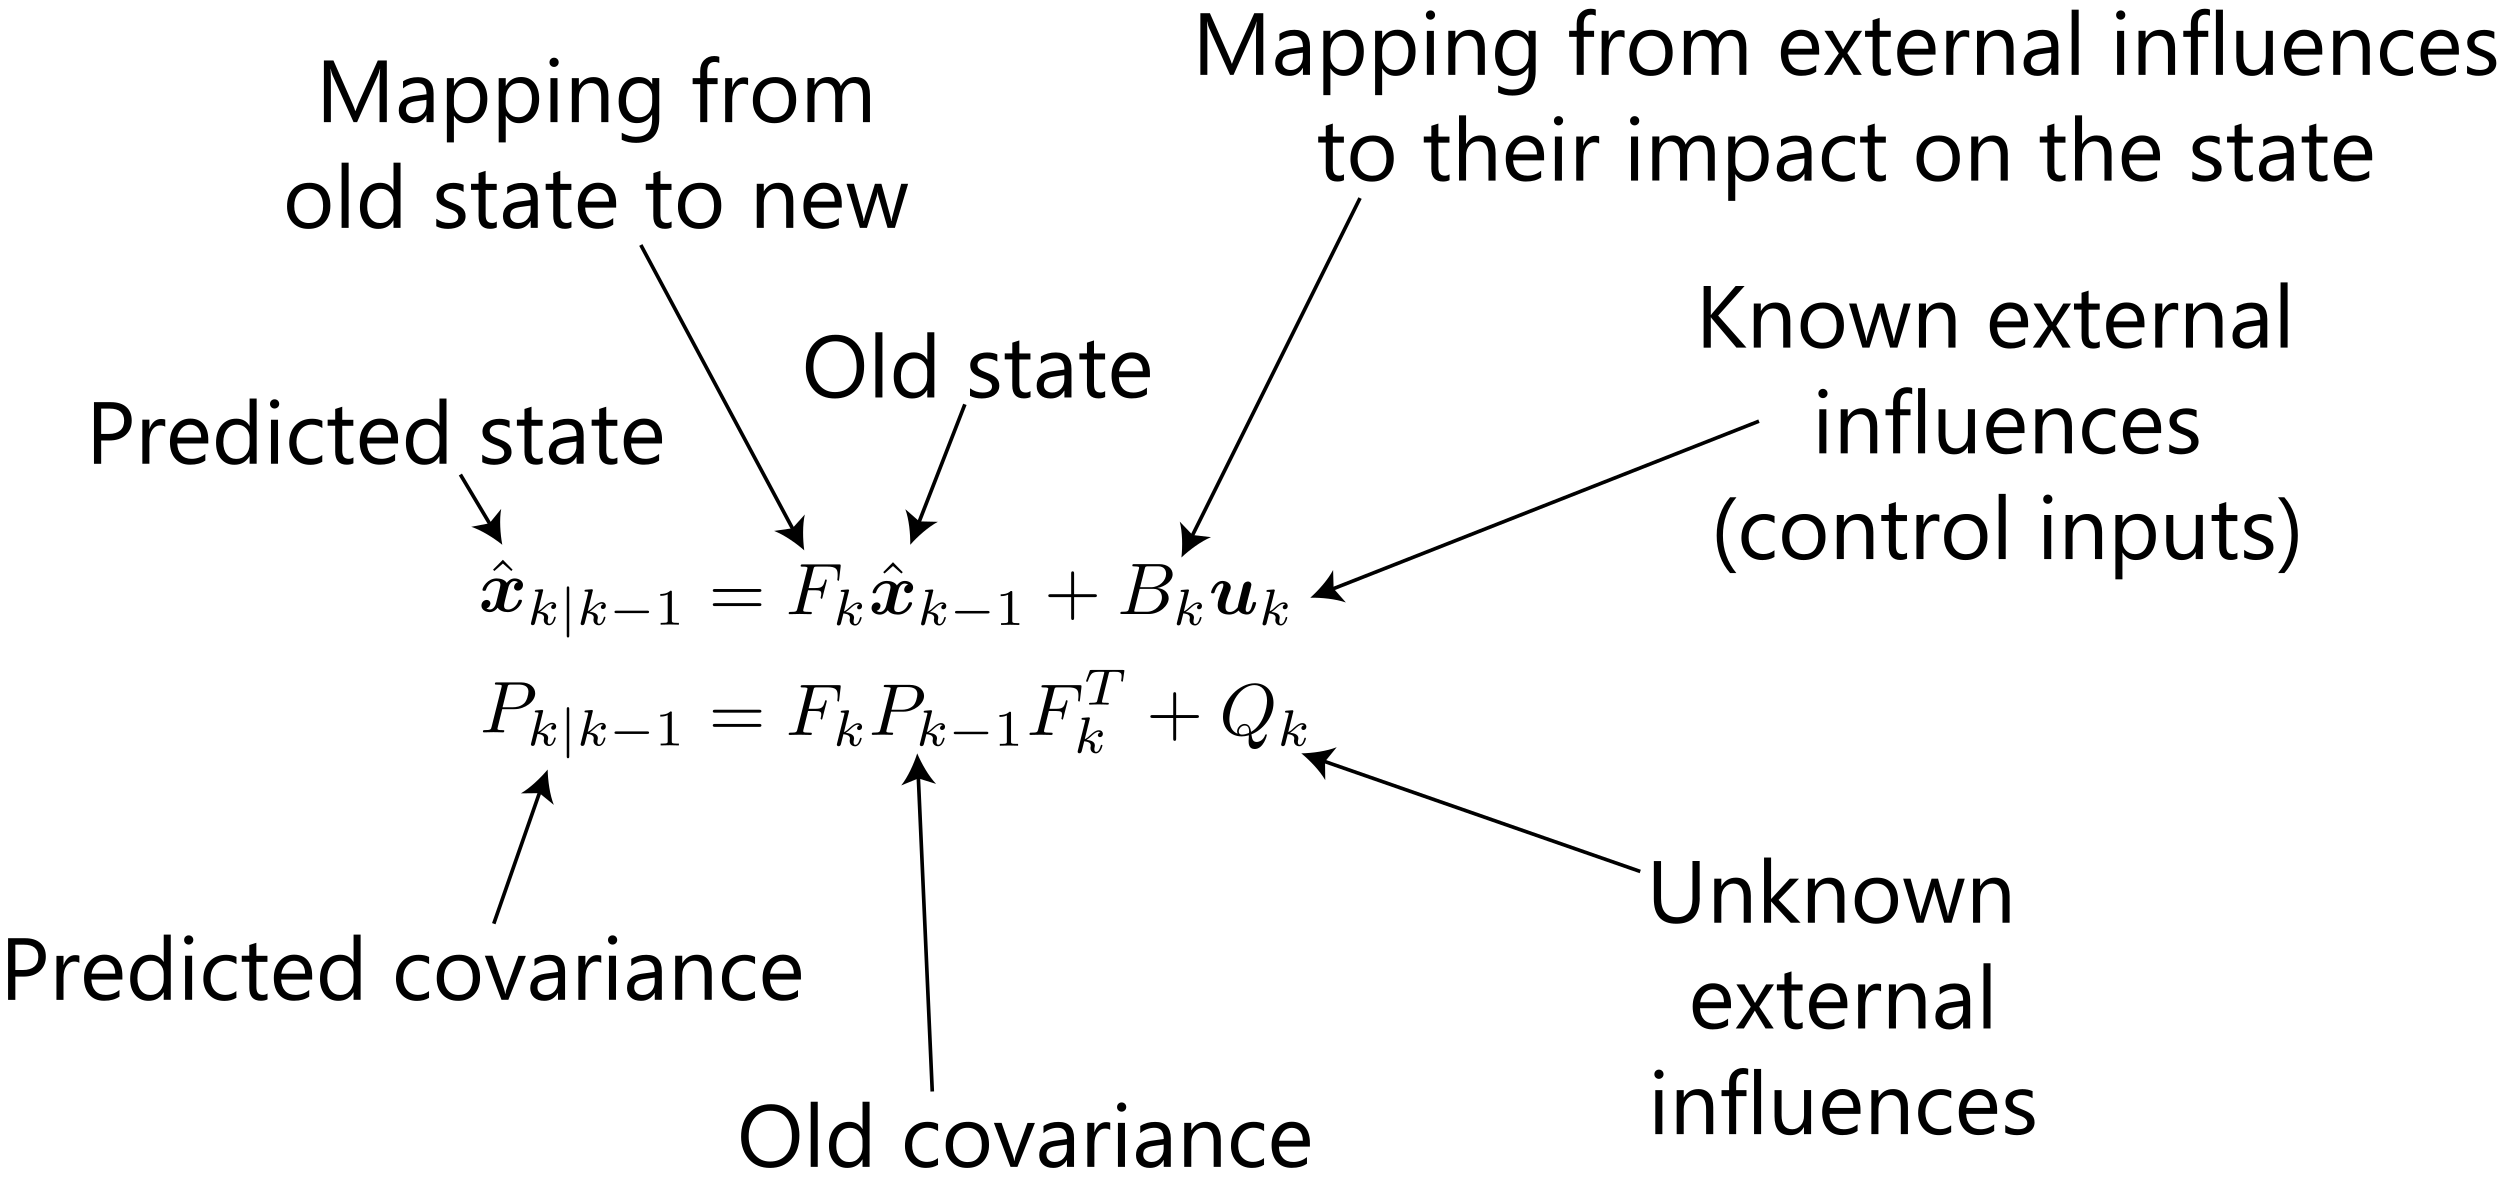 <svg xmlns="http://www.w3.org/2000/svg" viewBox="0 0 340.54 163.88" style="enable-background:new 0 0 340.54 163.88" xml:space="preserve"><path d="M103.39 82.56c.14 0 .33 0 .33-.2s-.19-.2-.34-.2h-5.95c-.15 0-.34 0-.34.2s.19.2.33.2h5.97zm-.01-1.93c.15 0 .34 0 .34-.2s-.19-.2-.33-.2h-5.97c-.14 0-.33 0-.33.2s.19.2.34.2h5.95zM110.07 80.4h.97c.75 0 .83.16.83.45 0 .07 0 .19-.07.49l-.03.11.12.12c.1 0 .1-.03.15-.21l.55-2.16c.03-.11.03-.13.03-.16 0-.02-.02-.11-.12-.11s-.11.05-.15.21c-.21.78-.44.96-1.29.96h-.91l.64-2.53c.09-.35.1-.39.54-.39h1.32c1.23 0 1.45.33 1.45 1.1 0 .23 0 .27-.03.54-.02.13-.02.15-.02.18l.12.12c.11 0 .12-.06.14-.25l.2-1.72c.03-.27-.02-.27-.27-.27h-4.88c-.2 0-.3 0-.3.2 0 .11.09.11.28.11.37 0 .65 0 .65.18 0 .04 0 .06-.05.24l-1.32 5.27c-.1.39-.12.47-.91.47-.17 0-.28 0-.28.19 0 .12.12.12.15.12.29 0 1.03-.03 1.32-.03.33 0 1.16.03 1.48.03.09 0 .21 0 .21-.19l-.06-.11c-.03-.01-.05-.01-.28-.01-.22 0-.27 0-.52-.02-.29-.03-.32-.07-.32-.2 0-.02 0-.08.04-.23l.62-2.5zM115.64 80.5l.03-.11-.11-.1c-.14 0-.72.06-.89.07-.06.01-.15.01-.15.16 0 .1.1.1.18.1.33 0 .33.05.33.1l-.03.16-.98 3.95c-.03.13-.03.14-.03.15 0 .1.08.22.24.22.19 0 .28-.14.32-.29.01-.03.31-1.26.34-1.35.5.05.89.21.89.57l-.01.14c-.03.1-.03.14-.03.22 0 .5.4.72.74.72.68 0 .89-1.06.89-1.07 0-.09-.09-.09-.11-.09-.1 0-.1.03-.14.17-.08.3-.27.79-.61.79-.19 0-.24-.17-.24-.36 0-.12 0-.13.04-.31l.03-.22c0-.62-.84-.72-1.13-.74.2-.13.46-.36.58-.46.36-.33.7-.66 1.09-.66l.23.09c-.3.05-.36.29-.36.39 0 .15.12.26.28.26.19 0 .4-.15.4-.45 0-.23-.17-.49-.54-.49-.4 0-.76.29-1.12.61-.29.28-.52.5-.81.61l.68-2.78zM121.64 76.58l-1.33 1.36.18.18 1.15-1.02 1.15 1.02.18-.18zM123.7 79.64c-.36.1-.54.44-.54.69 0 .22.17.46.5.46.35 0 .72-.29.72-.78 0-.53-.53-.88-1.14-.88-.57 0-.94.43-1.07.61-.25-.42-.81-.61-1.38-.61-1.26 0-1.93 1.23-1.93 1.55 0 .14.15.14.24.14.12 0 .19 0 .23-.13.29-.91 1.01-1.21 1.41-1.21.38 0 .56.18.56.5 0 .19-.14.74-.23 1.1l-.34 1.37c-.15.61-.51.91-.85.91-.05 0-.28 0-.48-.15.36-.1.54-.44.54-.69 0-.22-.17-.46-.5-.46-.35 0-.72.29-.72.78 0 .53.53.88 1.14.88.57 0 .94-.43 1.07-.61.25.42.81.61 1.38.61 1.26 0 1.93-1.23 1.93-1.55 0-.14-.15-.14-.24-.14-.12 0-.19 0-.23.13-.29.91-1.01 1.21-1.41 1.21-.38 0-.56-.18-.56-.5 0-.21.13-.74.22-1.11.07-.26.3-1.2.35-1.36.15-.6.5-.91.85-.91.05 0 .28 0 .48.15zM127.11 80.5l.03-.11-.11-.1c-.14 0-.72.06-.89.07-.06.01-.15.01-.15.16 0 .1.1.1.18.1.33 0 .33.05.33.1l-.03.15-.98 3.95c-.03.13-.03.14-.03.15 0 .1.08.22.24.22.19 0 .28-.14.32-.29.01-.03.31-1.26.34-1.35.5.05.89.21.89.57l-.01.14c-.03.1-.03.14-.03.22 0 .5.4.72.74.72.68 0 .89-1.06.89-1.07 0-.09-.09-.09-.11-.09-.1 0-.1.03-.14.17-.08.3-.27.79-.61.79-.19 0-.24-.17-.24-.36 0-.12 0-.13.04-.31l.03-.22c0-.62-.84-.72-1.13-.74.2-.13.46-.36.58-.46.36-.33.7-.66 1.09-.66l.23.09c-.3.05-.36.29-.36.39 0 .15.12.26.28.26.19 0 .4-.15.4-.45 0-.23-.17-.49-.54-.49-.4 0-.76.29-1.12.61-.29.28-.52.5-.81.61l.68-2.77zM134.52 83.56c.11 0 .28 0 .28-.17s-.16-.17-.28-.17h-4.16c-.11 0-.28 0-.28.17s.16.17.28.17h4.16zM137.89 80.7c0-.19-.01-.2-.21-.2-.45.44-1.08.45-1.37.45v.25c.17 0 .63 0 1.01-.2v3.56c0 .23 0 .32-.7.32h-.26v.25c.13-.01.98-.03 1.24-.03.22 0 1.09.02 1.25.03v-.25h-.26c-.7 0-.7-.09-.7-.32V80.7zM146.31 81.34h2.78c.14 0 .33 0 .33-.2s-.19-.2-.33-.2h-2.78v-2.79c0-.14 0-.33-.2-.33s-.2.19-.2.33v2.79h-2.79c-.14 0-.33 0-.33.2s.19.2.33.2h2.79v2.79c0 .14 0 .33.2.33s.2-.19.2-.33v-2.79zM154.85 83.33c-.14 0-.16 0-.22-.01-.1-.01-.13-.02-.13-.1 0-.03 0-.05.05-.23l.69-2.78h1.88c.96 0 1.15.74 1.15 1.17 0 .99-.89 1.95-2.06 1.95h-1.36zm.45-3.34.62-2.47c.09-.35.11-.38.54-.38h1.29c.88 0 1.09.59 1.09 1.03 0 .88-.86 1.82-2.07 1.82h-1.47zm-1.51 2.87c-.1.39-.12.47-.91.47-.17 0-.27 0-.27.2 0 .11.09.11.27.11h3.56c1.57 0 2.75-1.18 2.75-2.15 0-.72-.58-1.3-1.54-1.4 1.04-.19 2.08-.93 2.08-1.87 0-.74-.66-1.38-1.85-1.38h-3.35c-.19 0-.29 0-.29.2 0 .11.09.11.28.11.02 0 .21 0 .38.02.18.02.27.03.27.16 0 .04-.01.07-.04.19l-1.34 5.34zM161.94 80.5l.03-.11-.11-.1c-.14 0-.72.06-.89.07-.06.01-.15.01-.15.16 0 .1.1.1.18.1.33 0 .33.05.33.1l-.03.15-.98 3.95c-.03.13-.03.14-.03.15 0 .1.08.22.24.22.19 0 .28-.14.32-.29.01-.03.31-1.26.34-1.35.5.05.89.21.89.57l-.01.14c-.03.1-.03.14-.03.22 0 .5.4.72.74.72.68 0 .89-1.06.89-1.07 0-.09-.09-.09-.11-.09-.1 0-.1.03-.14.17-.08.3-.27.79-.61.79-.19 0-.24-.17-.24-.36 0-.12 0-.13.04-.31l.03-.22c0-.62-.84-.72-1.13-.74.2-.13.46-.36.58-.46.36-.33.7-.66 1.09-.66l.23.09c-.3.05-.36.29-.36.39 0 .15.12.26.28.26.19 0 .4-.15.4-.45 0-.23-.17-.49-.54-.49-.4 0-.76.29-1.12.61-.29.28-.52.5-.81.61l.68-2.77zM170.27 80.48c.07-.28.19-.76.19-.83 0-.21-.16-.44-.47-.44-.16 0-.53.09-.66.53-.04.14-.49 1.94-.57 2.27-.06.23-.13.52-.15.7-.18.24-.57.65-1.08.65-.59 0-.6-.5-.6-.73 0-.61.31-1.38.59-2.1.1-.26.13-.33.13-.5 0-.58-.58-.9-1.13-.9-1.06 0-1.55 1.36-1.55 1.55 0 .14.15.14.24.14.12 0 .19 0 .23-.13.33-1.11.87-1.21 1.03-1.21.07 0 .17 0 .17.21 0 .23-.12.51-.16.63-.42 1.05-.61 1.6-.61 2.09 0 1.14 1 1.3 1.58 1.3.29 0 .73-.04 1.27-.55.32.49.9.55 1.14.55.37 0 .66-.21.87-.57.25-.4.38-.94.38-.99 0-.14-.15-.14-.24-.14-.11 0-.15 0-.2.05-.02.02-.02.04-.08.29-.2.78-.42 1-.68 1-.15 0-.23-.1-.23-.37 0-.17.04-.33.14-.73.07-.28.17-.68.22-.9l.23-.87zM173.63 80.5l.03-.11-.11-.1c-.14 0-.72.06-.89.07-.06.01-.15.01-.15.16 0 .1.1.1.18.1.33 0 .33.05.33.1l-.03.15-.99 3.95c-.03.13-.03.14-.03.15 0 .1.08.22.24.22.19 0 .28-.14.32-.29.01-.03.31-1.26.34-1.35.5.05.89.21.89.57l-.01.14c-.03.1-.03.14-.03.22 0 .5.4.72.74.72.68 0 .89-1.06.89-1.07 0-.09-.09-.09-.11-.09-.1 0-.1.03-.14.17-.08.3-.27.79-.61.79-.19 0-.24-.17-.24-.36 0-.12 0-.13.04-.31l.03-.22c0-.62-.84-.72-1.13-.74.2-.13.46-.36.58-.46.36-.33.7-.66 1.09-.66l.23.09c-.3.05-.36.29-.36.39 0 .15.12.26.28.26.19 0 .4-.15.4-.45 0-.23-.17-.49-.54-.49-.4 0-.76.29-1.12.61-.29.28-.52.5-.81.61l.69-2.77zM103.39 99.01c.14 0 .33 0 .33-.2s-.19-.2-.34-.2h-5.95c-.15 0-.34 0-.34.2s.19.2.33.2h5.97zm-.01-1.93c.15 0 .34 0 .34-.2s-.19-.2-.33-.2h-5.97c-.14 0-.33 0-.33.2s.19.2.34.2h5.95zM110.07 96.85h.97c.75 0 .83.16.83.45 0 .07 0 .19-.07.49l-.03.11.12.12c.1 0 .1-.03.15-.21l.55-2.16c.03-.11.03-.13.03-.16 0-.02-.02-.11-.12-.11-.1 0-.11.05-.15.21-.21.78-.44.96-1.29.96h-.91l.64-2.53c.09-.35.1-.39.54-.39h1.32c1.23 0 1.45.33 1.45 1.1 0 .23 0 .27-.03.54-.02.13-.02.15-.02.18l.12.12c.11 0 .12-.06.14-.25l.2-1.72c.03-.27-.02-.27-.27-.27h-4.88c-.2 0-.3 0-.3.2 0 .11.09.11.28.11.37 0 .65 0 .65.18 0 .04 0 .06-.05.24l-1.32 5.27c-.1.39-.12.47-.91.47-.17 0-.28 0-.28.19 0 .12.12.12.15.12.29 0 1.03-.03 1.32-.03.33 0 1.16.03 1.48.03.09 0 .21 0 .21-.19l-.06-.11c-.03-.01-.05-.01-.28-.01-.22 0-.27 0-.52-.02-.29-.03-.32-.07-.32-.2 0-.02 0-.08.04-.23l.62-2.5zM115.64 96.95l.03-.11-.11-.1c-.14 0-.72.06-.89.07-.06.01-.15.01-.15.16 0 .1.1.1.18.1.33 0 .33.05.33.1l-.03.16-.98 3.95c-.03.13-.03.14-.03.15 0 .1.08.22.24.22.19 0 .28-.14.32-.29.01-.03.31-1.26.34-1.35.5.05.89.21.89.57l-.01.14c-.03.1-.03.14-.03.22 0 .5.4.72.74.72.68 0 .89-1.06.89-1.07 0-.09-.09-.09-.11-.09-.1 0-.1.03-.14.17-.08.3-.27.79-.61.79-.19 0-.24-.17-.24-.36 0-.12 0-.13.04-.31l.03-.22c0-.62-.84-.72-1.13-.74.2-.13.46-.36.58-.46.36-.33.7-.66 1.09-.66l.23.09c-.3.05-.36.29-.36.39 0 .15.12.26.28.26.19 0 .4-.15.4-.45 0-.23-.17-.49-.54-.49-.4 0-.76.29-1.12.61-.29.28-.52.5-.81.61l.68-2.78zM122.1 93.97c.09-.35.11-.38.54-.38h.96c.83 0 1.36.27 1.36.96 0 .39-.2 1.25-.59 1.6-.5.45-1.1.53-1.53.53h-1.4l.66-2.71zm-.72 2.97h1.69c1.41 0 2.8-1.04 2.8-2.15 0-.77-.66-1.5-1.96-1.5h-3.23c-.19 0-.3 0-.3.19 0 .12.09.12.29.12.13 0 .31.01.43.02.16.02.22.05.22.16 0 .04-.01.07-.04.19l-1.34 5.35c-.1.39-.12.47-.91.47-.17 0-.28 0-.28.19 0 .12.12.12.15.12.28 0 .99-.03 1.27-.03.21 0 .43.01.64.01.22 0 .44.02.65.02.07 0 .2 0 .2-.2 0-.11-.09-.11-.28-.11-.37 0-.65 0-.65-.18l.03-.17.62-2.5zM126.94 96.95l.03-.11-.11-.1c-.14 0-.72.06-.89.07-.06.01-.15.01-.15.16 0 .1.1.1.18.1.33 0 .33.05.33.1l-.03.15-.98 3.95c-.03.13-.03.14-.03.15 0 .1.08.22.24.22.19 0 .28-.14.32-.29.01-.03.31-1.26.34-1.35.5.05.89.21.89.57l-.01.14c-.03.1-.03.14-.03.22 0 .5.4.72.74.72.68 0 .89-1.06.89-1.07 0-.09-.09-.09-.11-.09-.1 0-.1.03-.14.17-.08.3-.27.79-.61.79-.19 0-.24-.17-.24-.36 0-.12 0-.13.04-.31l.03-.22c0-.62-.84-.72-1.13-.74.2-.13.46-.36.58-.46.36-.33.7-.66 1.09-.66l.23.09c-.3.05-.36.29-.36.39 0 .15.12.26.28.26.19 0 .4-.15.4-.45 0-.23-.17-.49-.54-.49-.4 0-.76.29-1.12.61-.29.28-.52.5-.81.61l.68-2.77zM134.35 100.01c.11 0 .28 0 .28-.17s-.16-.17-.28-.17h-4.16c-.11 0-.28 0-.28.17s.16.17.28.17h4.16zM137.72 97.15c0-.19-.01-.2-.21-.2-.45.44-1.08.45-1.37.45v.25c.17 0 .63 0 1.01-.2v3.56c0 .23 0 .32-.7.32h-.26v.25c.13-.01.98-.03 1.24-.03.22 0 1.09.02 1.25.03v-.25h-.26c-.7 0-.7-.09-.7-.32v-3.86zM142.87 96.85h.97c.75 0 .83.16.83.45 0 .07 0 .19-.07.49l-.03.11.12.12c.1 0 .1-.03.15-.21l.55-2.16c.03-.11.03-.13.03-.16 0-.02-.02-.11-.12-.11-.1 0-.11.05-.15.21-.21.78-.44.96-1.29.96h-.91l.64-2.53c.09-.35.1-.39.54-.39h1.32c1.23 0 1.45.33 1.45 1.1 0 .23 0 .27-.03.54-.02.13-.02.15-.02.18l.12.12c.11 0 .12-.06.14-.25l.2-1.72c.03-.27-.02-.27-.27-.27h-4.88c-.2 0-.3 0-.3.2 0 .11.09.11.28.11.37 0 .65 0 .65.18 0 .04 0 .06-.05.24l-1.32 5.27c-.1.39-.12.47-.91.47-.17 0-.28 0-.28.19 0 .12.12.12.15.12.29 0 1.03-.03 1.32-.03.33 0 1.16.03 1.48.03.09 0 .21 0 .21-.19l-.06-.11c-.03-.01-.05-.01-.28-.01-.22 0-.27 0-.52-.02-.29-.03-.32-.07-.32-.2 0-.02 0-.08.04-.23l.62-2.5zM151.03 91.76c.05-.2.06-.22.22-.24.03-.01.28-.01.42-.01.43 0 .61 0 .78.06.31.1.33.3.33.55 0 .11 0 .2-.05.56l-.01.08.12.1c.1 0 .12-.06.13-.17l.19-1.33c0-.1-.08-.1-.21-.1h-4.29c-.17 0-.19 0-.24.15l-.44 1.23-.03.13c0 .03.01.1.12.1.09 0 .1-.03.15-.17.4-1.12.63-1.19 1.69-1.19h.29c.21 0 .22.01.22.07 0 .01 0 .04-.03.15l-.92 3.67c-.06.26-.08.33-.82.33-.25 0-.31 0-.31.15 0 .02.01.1.12.1.2 0 .4-.02.6-.02s.4-.01.6-.01.43 0 .63.01c.19.01.4.02.59.02.06 0 .16 0 .16-.15 0-.1-.07-.1-.29-.1-.13 0-.27-.01-.4-.01-.24-.02-.25-.05-.25-.13 0-.05 0-.06.03-.16l.9-3.67zM148.44 97.92l.03-.11-.11-.1c-.14 0-.72.06-.89.07-.06.01-.15.01-.15.16 0 .1.1.1.18.1.33 0 .33.05.33.1l-.03.15-.98 3.95c-.03.13-.03.14-.03.15 0 .1.08.22.24.22.19 0 .28-.14.32-.29.01-.03.31-1.26.34-1.35.5.05.89.21.89.57l-.01.14c-.03.1-.03.14-.03.22 0 .5.4.72.74.72.68 0 .89-1.06.89-1.07 0-.09-.09-.09-.11-.09-.1 0-.1.03-.14.17-.08.3-.27.79-.61.79-.19 0-.24-.17-.24-.36 0-.12 0-.13.04-.31l.03-.22c0-.62-.84-.72-1.13-.74.2-.13.46-.36.58-.46.36-.33.7-.66 1.09-.66l.23.09c-.3.05-.36.29-.36.39 0 .15.12.26.28.26.19 0 .4-.15.4-.45 0-.23-.17-.49-.54-.49-.4 0-.76.29-1.12.61-.29.28-.52.5-.81.61l.68-2.77zM160.21 97.8h2.78c.14 0 .33 0 .33-.2s-.19-.2-.33-.2h-2.78v-2.79c0-.14 0-.33-.2-.33s-.2.19-.2.33v2.79h-2.79c-.14 0-.33 0-.33.2s.19.2.33.2h2.79v2.79c0 .14 0 .33.2.33s.2-.19.2-.33V97.8zM169.2 100.06c-.14 0-.46 0-.46-.43 0-.4.38-.8.8-.8.42 0 .61.24.61.85 0 .15-.01.16-.11.2-.27.11-.57.18-.84.18zm-.62-.11c-.78-.31-1.12-1.09-1.12-1.98 0-.69.26-2.1 1.02-3.18.73-1.02 1.66-1.47 2.39-1.47 1 0 1.72.78 1.72 2.11 0 1-.51 3.33-2.18 4.26-.05-.35-.15-1.08-.88-1.08-.53 0-1.02.5-1.02 1.02.01.2.07.31.07.32zm1.88.08c1.54-.59 3.01-2.36 3.01-4.28 0-1.6-1.06-2.68-2.54-2.68-2.15 0-4.34 2.26-4.34 4.58 0 1.65 1.12 2.66 2.55 2.66.25 0 .59-.04.98-.15-.04.62-.04.64-.04.77 0 .32 0 1.1.83 1.1 1.19 0 1.66-1.82 1.66-1.93l-.11-.1-.12.11c-.24.71-.82.96-1.17.96-.46-.02-.61-.29-.71-1.04zM176.16 96.95l.03-.11-.11-.1c-.14 0-.72.06-.89.07-.06.01-.15.01-.15.16 0 .1.1.1.18.1.33 0 .33.05.33.1l-.03.15-.98 3.95c-.03.13-.03.14-.03.15 0 .1.08.22.24.22.19 0 .28-.14.32-.29.01-.03.31-1.26.34-1.35.5.05.89.21.89.57l-.01.14c-.03.1-.03.14-.03.22 0 .5.4.72.74.72.68 0 .89-1.06.89-1.07 0-.09-.09-.09-.11-.09-.1 0-.1.03-.14.17-.08.3-.27.79-.61.79-.19 0-.24-.17-.24-.36 0-.12 0-.13.04-.31l.03-.22c0-.62-.84-.72-1.13-.74.2-.13.46-.36.58-.46.36-.33.7-.66 1.09-.66l.23.09c-.3.05-.36.29-.36.39 0 .15.12.26.28.26.19 0 .4-.15.4-.45 0-.23-.17-.49-.54-.49-.4 0-.76.29-1.12.61-.29.28-.52.5-.81.61l.68-2.77zM13.78 60v3.18h-.98v-8.4h2.31c.9 0 1.59.22 2.09.66s.74 1.05.74 1.85-.27 1.45-.82 1.96-1.29.75-2.23.75h-1.11zm0-4.34v3.45h1.03c.68 0 1.2-.16 1.56-.47s.54-.75.54-1.32c0-1.11-.66-1.66-1.97-1.66h-1.16zM22.52 58.14c-.17-.13-.41-.19-.73-.19-.41 0-.75.19-1.03.58s-.41.91-.41 1.58v3.06h-.96v-6h.96v1.24h.02c.14-.42.35-.75.63-.99s.6-.35.94-.35c.25 0 .44.03.57.08v.99zM28.39 60.41h-4.24c.02.67.2 1.18.54 1.55s.82.54 1.42.54c.68 0 1.3-.22 1.86-.67v.9c-.53.38-1.22.57-2.09.57-.85 0-1.51-.27-2-.82s-.73-1.31-.73-2.3c0-.93.26-1.69.79-2.28s1.19-.88 1.97-.88 1.39.25 1.82.76.64 1.21.64 2.12v.51zm-.99-.81c0-.55-.14-.99-.4-1.29s-.63-.46-1.1-.46c-.45 0-.84.16-1.15.49s-.51.75-.59 1.27h3.24zM34.96 63.17H34v-1.02h-.02c-.45.77-1.13 1.16-2.06 1.16-.75 0-1.36-.27-1.81-.81s-.68-1.27-.68-2.19c0-.99.25-1.79.75-2.38s1.17-.9 2-.9c.82 0 1.42.32 1.8.97H34v-3.71h.96v8.88zM34 60.46v-.88c0-.48-.16-.89-.48-1.23s-.73-.5-1.22-.5c-.59 0-1.05.21-1.38.64s-.5 1.02-.5 1.78c0 .69.16 1.24.48 1.64s.75.6 1.3.6c.54 0 .97-.19 1.3-.58s.5-.88.5-1.47zM37.4 55.65c-.17 0-.32-.06-.44-.18s-.18-.27-.18-.45.06-.33.18-.45.27-.18.44-.18c.18 0 .33.06.45.18s.18.27.18.45c0 .17-.06.32-.18.44s-.28.19-.45.19zm.47 7.52h-.96v-6h.96v6zM43.9 62.9c-.46.28-1.01.42-1.64.42-.86 0-1.55-.28-2.07-.83s-.79-1.28-.79-2.17c0-.99.28-1.78.85-2.38s1.32-.9 2.27-.9c.53 0 .99.1 1.39.29v.98c-.45-.31-.92-.47-1.43-.47-.61 0-1.12.22-1.51.66s-.59 1.02-.59 1.73c0 .7.18 1.26.55 1.66s.86.61 1.49.61c.52 0 1.02-.17 1.48-.52v.92zM48.14 63.11c-.23.12-.53.19-.9.19-1.05 0-1.58-.59-1.58-1.76v-3.55h-1.03v-.82h1.03v-1.46l.96-.31v1.78h1.51V58h-1.51v3.38c0 .4.07.69.21.86s.36.26.68.26c.24 0 .45-.07.63-.2v.81zM54.24 60.41H50c.02.67.2 1.18.54 1.55s.82.54 1.42.54c.68 0 1.3-.22 1.86-.67v.9c-.53.38-1.22.57-2.09.57-.85 0-1.51-.27-2-.82s-.73-1.31-.73-2.3c0-.93.26-1.69.79-2.28s1.19-.88 1.97-.88 1.39.25 1.82.76.64 1.21.64 2.12v.51zm-.98-.81c0-.55-.14-.99-.4-1.29s-.63-.46-1.1-.46c-.45 0-.84.16-1.15.49s-.51.75-.59 1.27h3.24zM60.82 63.17h-.96v-1.02h-.02c-.45.77-1.13 1.16-2.06 1.16-.75 0-1.36-.27-1.81-.81s-.68-1.27-.68-2.19c0-.99.25-1.79.75-2.38s1.17-.9 2-.9c.82 0 1.42.32 1.8.97h.02v-3.71h.96v8.88zm-.96-2.71v-.88c0-.48-.16-.89-.48-1.23s-.73-.5-1.22-.5c-.59 0-1.05.21-1.38.64s-.5 1.02-.5 1.78c0 .69.16 1.24.48 1.64s.75.6 1.3.6c.54 0 .97-.19 1.3-.58s.5-.88.5-1.47zM65.69 62.96v-1.03c.52.39 1.1.58 1.73.58.84 0 1.27-.28 1.27-.84 0-.16-.04-.3-.11-.41s-.17-.21-.29-.3-.27-.16-.43-.23-.34-.14-.54-.21c-.27-.11-.5-.21-.7-.32s-.37-.23-.5-.36-.24-.29-.3-.46-.1-.37-.1-.6c0-.28.06-.53.19-.75s.3-.4.52-.54.46-.26.74-.33.56-.11.85-.11c.52 0 .98.09 1.39.27v.97c-.44-.29-.95-.43-1.52-.43-.18 0-.34.02-.49.06s-.27.1-.37.17-.18.16-.24.27-.08.22-.08.34c0 .16.03.29.08.39s.14.2.25.28.24.16.4.22.33.14.53.22c.27.1.5.21.71.31s.39.23.54.36.26.29.34.47.12.38.12.63c0 .3-.07.55-.2.77s-.31.4-.52.54-.47.25-.76.32-.58.11-.9.11c-.63-.01-1.16-.13-1.61-.36zM73.92 63.11c-.23.12-.53.19-.9.19-1.05 0-1.58-.59-1.58-1.76v-3.55h-1.03v-.82h1.03v-1.46l.96-.31v1.78h1.51V58H72.4v3.38c0 .4.07.69.21.86s.36.26.68.26c.24 0 .45-.07.63-.2v.81zM79.5 63.17h-.96v-.94h-.02c-.42.72-1.03 1.08-1.85 1.08-.6 0-1.07-.16-1.4-.47s-.51-.74-.51-1.26c0-1.12.66-1.77 1.98-1.96l1.8-.25c0-1.02-.41-1.53-1.24-1.53-.72 0-1.38.25-1.96.74v-.98c.59-.38 1.27-.56 2.04-.56 1.41 0 2.12.75 2.12 2.24v3.89zm-.96-3.03-1.45.2c-.45.06-.78.17-1.01.33s-.34.44-.34.84c0 .29.1.53.31.72s.49.28.83.28c.48 0 .87-.17 1.18-.5s.47-.76.47-1.27v-.6zM84.1 63.11c-.23.12-.53.19-.9.19-1.05 0-1.58-.59-1.58-1.76v-3.55h-1.03v-.82h1.03v-1.46l.96-.31v1.78h1.51V58h-1.51v3.38c0 .4.07.69.21.86s.36.26.68.26c.24 0 .45-.07.63-.2v.81zM90.2 60.41h-4.24c.02.67.2 1.18.54 1.55s.82.54 1.42.54c.68 0 1.3-.22 1.86-.67v.9c-.53.38-1.22.57-2.09.57-.85 0-1.51-.27-2-.82s-.73-1.31-.73-2.3c0-.93.26-1.69.79-2.28s1.19-.88 1.97-.88 1.39.25 1.82.76.64 1.21.64 2.12v.51zm-.98-.81c0-.55-.14-.99-.4-1.29s-.63-.46-1.1-.46c-.45 0-.84.16-1.15.49s-.51.75-.59 1.27h3.24zM2.09 133.02v3.18H1.1v-8.4h2.31c.9 0 1.59.22 2.09.66s.74 1.05.74 1.85-.27 1.45-.82 1.96-1.29.76-2.22.76H2.09zm0-4.34v3.45h1.03c.68 0 1.2-.16 1.56-.47s.54-.75.54-1.32c0-1.11-.66-1.66-1.97-1.66H2.09zM10.82 131.17c-.17-.13-.41-.19-.73-.19-.41 0-.75.19-1.03.58s-.41.91-.41 1.58v3.06h-.96v-6h.96v1.24h.02c.14-.42.35-.75.63-.99s.6-.35.94-.35c.25 0 .44.03.57.08v.99zM16.69 133.43h-4.24c.02.67.2 1.18.54 1.55s.82.54 1.42.54c.68 0 1.3-.22 1.86-.67v.9c-.53.38-1.22.57-2.09.57-.85 0-1.51-.27-2-.82s-.73-1.31-.73-2.3c0-.93.26-1.69.79-2.28s1.19-.88 1.97-.88 1.39.25 1.82.76.64 1.21.64 2.12v.51zm-.99-.81c0-.55-.14-.99-.4-1.29s-.63-.46-1.1-.46c-.45 0-.84.16-1.15.49s-.51.75-.59 1.27h3.24zM23.26 136.19h-.96v-1.02h-.02c-.45.77-1.13 1.16-2.06 1.16-.75 0-1.36-.27-1.81-.81s-.68-1.27-.68-2.19c0-.99.25-1.79.75-2.38s1.17-.9 2-.9c.82 0 1.42.32 1.8.97h.02v-3.71h.96v8.88zm-.96-2.71v-.88c0-.48-.16-.89-.48-1.23s-.73-.5-1.22-.5c-.59 0-1.05.21-1.38.64s-.5 1.02-.5 1.78c0 .69.16 1.24.48 1.64s.75.6 1.3.6c.54 0 .97-.19 1.3-.58s.5-.88.5-1.47zM25.7 128.67c-.17 0-.32-.06-.44-.18s-.18-.27-.18-.45.06-.33.18-.45.27-.18.44-.18c.18 0 .33.06.45.18s.18.27.18.45c0 .17-.06.32-.18.44s-.27.19-.45.19zm.47 7.52h-.96v-6h.96v6zM32.2 135.92c-.46.28-1.01.42-1.64.42-.86 0-1.55-.28-2.07-.83s-.79-1.28-.79-2.17c0-.99.28-1.78.85-2.38s1.32-.9 2.27-.9c.53 0 .99.1 1.39.29v.98c-.45-.31-.92-.47-1.43-.47-.61 0-1.12.22-1.51.66s-.59 1.02-.59 1.73c0 .7.18 1.26.55 1.66s.86.61 1.49.61c.52 0 1.02-.17 1.48-.52v.92zM36.44 136.13c-.23.12-.53.19-.9.19-1.05 0-1.58-.59-1.58-1.76v-3.55h-1.03v-.82h1.03v-1.46l.96-.31v1.78h1.51v.82h-1.51v3.38c0 .4.07.69.21.86s.36.26.68.26c.24 0 .45-.07.63-.2v.81zM42.54 133.43H38.3c.02.67.2 1.18.54 1.55s.82.54 1.42.54c.68 0 1.3-.22 1.86-.67v.9c-.53.38-1.22.57-2.09.57-.85 0-1.51-.27-2-.82s-.73-1.31-.73-2.3c0-.93.26-1.69.79-2.28s1.19-.88 1.97-.88 1.39.25 1.82.76.64 1.21.64 2.12v.51zm-.98-.81c0-.55-.14-.99-.4-1.29s-.63-.46-1.1-.46c-.45 0-.84.16-1.15.49s-.51.75-.59 1.27h3.24zM49.12 136.19h-.96v-1.02h-.02c-.45.77-1.13 1.16-2.06 1.16-.75 0-1.36-.27-1.81-.81s-.68-1.27-.68-2.19c0-.99.25-1.79.75-2.38s1.17-.9 2-.9c.82 0 1.42.32 1.8.97h.02v-3.71h.96v8.88zm-.96-2.71v-.88c0-.48-.16-.89-.48-1.23s-.73-.5-1.22-.5c-.59 0-1.05.21-1.38.64s-.5 1.02-.5 1.78c0 .69.16 1.24.48 1.64s.75.6 1.3.6c.54 0 .97-.19 1.3-.58s.5-.88.5-1.47zM58.44 135.92c-.46.28-1.01.42-1.64.42-.86 0-1.55-.28-2.07-.83s-.79-1.28-.79-2.17c0-.99.28-1.78.85-2.38s1.32-.9 2.27-.9c.53 0 .99.1 1.39.29v.98c-.45-.31-.92-.47-1.43-.47-.61 0-1.12.22-1.51.66s-.59 1.02-.59 1.73c0 .7.18 1.26.55 1.66s.86.61 1.49.61c.52 0 1.02-.17 1.48-.52v.92zM62.4 136.33c-.89 0-1.59-.28-2.12-.84s-.79-1.3-.79-2.23c0-1.01.28-1.79.83-2.36s1.29-.85 2.23-.85c.89 0 1.59.28 2.09.83s.75 1.31.75 2.29c0 .96-.27 1.72-.81 2.3s-1.27.86-2.18.86zm.07-5.47c-.62 0-1.11.21-1.46.63s-.54 1-.54 1.74c0 .71.18 1.27.54 1.68s.85.62 1.46.62c.62 0 1.1-.2 1.43-.6s.5-.97.5-1.72-.17-1.33-.5-1.73-.81-.62-1.43-.62zM71.64 130.19l-2.39 6h-.94l-2.27-6h1.05l1.52 4.36c.11.32.18.6.21.84h.02c.04-.3.1-.57.19-.81l1.59-4.38h1.02zM76.97 136.19h-.96v-.94h-.02c-.42.72-1.03 1.08-1.85 1.08-.6 0-1.07-.16-1.4-.47s-.51-.74-.51-1.26c0-1.12.66-1.77 1.98-1.96l1.8-.25c0-1.02-.41-1.53-1.24-1.53-.72 0-1.38.25-1.96.74v-.98c.59-.38 1.27-.56 2.04-.56 1.41 0 2.12.75 2.12 2.24v3.89zm-.96-3.03-1.45.2c-.45.06-.78.17-1.01.33s-.34.44-.34.84c0 .29.1.53.31.72s.49.28.83.28c.48 0 .87-.17 1.18-.5s.47-.76.47-1.27v-.6zM81.91 131.17c-.17-.13-.41-.19-.73-.19-.41 0-.75.19-1.03.58s-.41.91-.41 1.58v3.06h-.96v-6h.96v1.24h.02c.14-.42.35-.75.63-.99s.6-.35.94-.35c.25 0 .44.03.57.08v.99zM83.44 128.67c-.17 0-.32-.06-.44-.18s-.18-.27-.18-.45.06-.33.18-.45.27-.18.44-.18c.18 0 .33.06.45.18s.18.27.18.45c0 .17-.06.32-.18.44s-.27.19-.45.19zm.47 7.52h-.96v-6h.96v6zM90.15 136.19h-.96v-.94h-.02c-.42.72-1.03 1.08-1.85 1.08-.6 0-1.07-.16-1.4-.47s-.51-.74-.51-1.26c0-1.12.66-1.77 1.98-1.96l1.8-.25c0-1.02-.41-1.53-1.24-1.53-.72 0-1.38.25-1.96.74v-.98c.59-.38 1.27-.56 2.04-.56 1.41 0 2.12.75 2.12 2.24v3.89zm-.96-3.03-1.45.2c-.45.06-.78.17-1.01.33s-.34.44-.34.84c0 .29.1.53.31.72s.49.28.83.28c.48 0 .87-.17 1.18-.5s.47-.76.47-1.27v-.6zM96.94 136.19h-.96v-3.42c0-1.27-.46-1.91-1.39-1.91-.48 0-.88.18-1.19.54s-.47.82-.47 1.37v3.42h-.96v-6h.96v1h.02c.45-.76 1.11-1.14 1.97-1.14.66 0 1.16.21 1.51.64s.52 1.04.52 1.84v3.66zM102.84 135.92c-.46.28-1.01.42-1.64.42-.86 0-1.55-.28-2.07-.83s-.79-1.28-.79-2.17c0-.99.28-1.78.85-2.38s1.32-.9 2.27-.9c.53 0 .99.1 1.39.29v.98c-.45-.31-.92-.47-1.43-.47-.61 0-1.12.22-1.51.66s-.59 1.02-.59 1.73c0 .7.18 1.26.55 1.66s.86.61 1.49.61c.52 0 1.02-.17 1.48-.52v.92zM109.12 133.43h-4.24c.02.67.2 1.18.54 1.55s.82.54 1.42.54c.68 0 1.3-.22 1.86-.67v.9c-.53.38-1.22.57-2.09.57-.85 0-1.51-.27-2-.82s-.73-1.31-.73-2.3c0-.93.26-1.69.79-2.28s1.19-.88 1.97-.88 1.39.25 1.82.76.64 1.21.64 2.12v.51zm-.99-.81c0-.55-.14-.99-.4-1.29s-.63-.46-1.1-.46c-.45 0-.84.16-1.15.49s-.51.75-.59 1.27h3.24zM104.89 159.09c-1.19 0-2.15-.39-2.86-1.18s-1.08-1.81-1.08-3.06c0-1.35.37-2.43 1.1-3.23s1.72-1.21 2.98-1.21c1.16 0 2.09.39 2.8 1.17s1.06 1.8 1.06 3.06c0 1.37-.36 2.46-1.09 3.25s-1.69 1.2-2.91 1.2zm.07-7.79c-.88 0-1.6.32-2.15.96s-.83 1.47-.83 2.51.27 1.87.81 2.5 1.24.95 2.1.95c.92 0 1.65-.3 2.18-.9s.8-1.44.8-2.53c0-1.11-.26-1.97-.77-2.57s-1.23-.92-2.14-.92zM111.39 158.95h-.96v-8.88h.96v8.88zM118.45 158.95h-.96v-1.02h-.02c-.45.77-1.13 1.16-2.06 1.16-.75 0-1.36-.27-1.81-.81s-.68-1.27-.68-2.19c0-.99.25-1.79.75-2.38s1.17-.9 2-.9c.82 0 1.42.32 1.8.97h.02v-3.71h.96v8.88zm-.96-2.71v-.88c0-.48-.16-.89-.48-1.23s-.73-.5-1.22-.5c-.59 0-1.05.21-1.38.64s-.5 1.02-.5 1.78c0 .69.16 1.24.48 1.64s.75.6 1.3.6c.54 0 .97-.19 1.3-.58s.5-.88.5-1.47zM127.77 158.67c-.46.28-1.01.42-1.64.42-.86 0-1.55-.28-2.07-.83s-.79-1.28-.79-2.17c0-.99.28-1.78.85-2.38s1.32-.9 2.27-.9c.53 0 .99.1 1.39.29v.98c-.45-.31-.92-.47-1.43-.47-.61 0-1.12.22-1.51.66s-.59 1.02-.59 1.73c0 .7.18 1.26.55 1.66s.86.61 1.49.61c.52 0 1.02-.17 1.48-.52v.92zM131.73 159.09c-.89 0-1.59-.28-2.12-.84s-.79-1.3-.79-2.23c0-1.01.28-1.79.83-2.36s1.29-.85 2.23-.85c.89 0 1.59.28 2.09.83s.75 1.31.75 2.29c0 .96-.27 1.72-.81 2.3s-1.26.86-2.18.86zm.08-5.47c-.62 0-1.11.21-1.46.63s-.54 1-.54 1.74c0 .71.18 1.27.54 1.68s.85.62 1.46.62c.62 0 1.1-.2 1.43-.6s.5-.97.5-1.72-.17-1.33-.5-1.73-.81-.62-1.43-.62zM140.98 152.95l-2.39 6h-.94l-2.27-6h1.05l1.52 4.36c.11.32.18.6.21.84h.02c.04-.3.1-.57.19-.81l1.59-4.38h1.02zM146.3 158.95h-.96v-.94h-.02c-.42.72-1.03 1.08-1.85 1.08-.6 0-1.07-.16-1.4-.47s-.51-.74-.51-1.26c0-1.12.66-1.77 1.98-1.96l1.8-.25c0-1.02-.41-1.53-1.24-1.53-.72 0-1.38.25-1.96.74v-.98c.59-.38 1.27-.56 2.04-.56 1.41 0 2.12.75 2.12 2.24v3.89zm-.96-3.04-1.45.2c-.45.06-.78.17-1.01.33s-.34.44-.34.84c0 .29.1.53.31.72s.49.28.83.28c.48 0 .87-.17 1.18-.5s.47-.76.47-1.27v-.6zM151.24 153.92c-.17-.13-.41-.19-.73-.19-.41 0-.75.19-1.03.58s-.41.91-.41 1.58v3.06h-.96v-6h.96v1.24h.02c.14-.42.35-.75.63-.99s.6-.35.94-.35c.25 0 .44.03.57.08v.99zM152.78 151.43c-.17 0-.32-.06-.44-.18s-.18-.27-.18-.45.06-.33.18-.45.27-.18.44-.18c.18 0 .33.06.45.18s.18.27.18.45c0 .17-.06.32-.18.44s-.28.19-.45.19zm.46 7.52h-.96v-6h.96v6zM159.48 158.95h-.96v-.94h-.02c-.42.72-1.03 1.08-1.85 1.08-.6 0-1.07-.16-1.4-.47s-.51-.74-.51-1.26c0-1.12.66-1.77 1.98-1.96l1.8-.25c0-1.02-.41-1.53-1.24-1.53-.72 0-1.38.25-1.96.74v-.98c.59-.38 1.27-.56 2.04-.56 1.41 0 2.12.75 2.12 2.24v3.89zm-.96-3.04-1.45.2c-.45.06-.78.17-1.01.33s-.34.44-.34.84c0 .29.1.53.31.72s.49.28.83.28c.48 0 .87-.17 1.18-.5s.47-.76.47-1.27v-.6zM166.28 158.95h-.96v-3.42c0-1.27-.46-1.91-1.39-1.91-.48 0-.88.18-1.19.54s-.47.82-.47 1.37v3.42h-.96v-6h.96v1h.02c.45-.76 1.11-1.14 1.97-1.14.66 0 1.16.21 1.51.64s.52 1.04.52 1.84v3.66zM172.18 158.67c-.46.28-1.01.42-1.64.42-.86 0-1.55-.28-2.07-.83s-.79-1.28-.79-2.17c0-.99.28-1.78.85-2.38s1.32-.9 2.27-.9c.53 0 .99.1 1.39.29v.98c-.45-.31-.92-.47-1.43-.47-.61 0-1.12.22-1.51.66s-.59 1.02-.59 1.73c0 .7.18 1.26.55 1.66s.86.61 1.49.61c.52 0 1.02-.17 1.48-.52v.92zM178.45 156.19h-4.24c.02.67.2 1.18.54 1.55s.82.54 1.42.54c.68 0 1.3-.22 1.86-.67v.9c-.53.38-1.22.57-2.09.57-.85 0-1.51-.27-2-.82s-.73-1.31-.73-2.3c0-.93.26-1.69.79-2.28s1.19-.88 1.97-.88 1.39.25 1.82.76.64 1.21.64 2.12v.51zm-.98-.81c0-.55-.14-.99-.4-1.29s-.63-.46-1.1-.46c-.45 0-.84.16-1.15.49s-.51.75-.59 1.27h3.24zM52.68 16.64h-.98V11c0-.45.03-.99.08-1.63h-.02c-.09.38-.18.65-.25.81l-2.87 6.46h-.48l-2.87-6.41c-.08-.19-.17-.47-.25-.86h-.02c.03.34.05.88.05 1.65v5.62h-.95v-8.4h1.3L48 14.1c.2.45.33.79.39 1.01h.04c.17-.46.3-.8.4-1.03l2.63-5.84h1.23v8.4zM59.06 16.64h-.96v-.94h-.02c-.42.72-1.03 1.08-1.85 1.08-.6 0-1.07-.16-1.4-.47s-.51-.74-.51-1.26c0-1.12.66-1.77 1.98-1.96l1.8-.25c0-1.02-.41-1.53-1.24-1.53-.72 0-1.38.25-1.96.74v-.98c.59-.38 1.27-.56 2.04-.56 1.41 0 2.12.75 2.12 2.24v3.89zm-.96-3.04-1.45.2c-.45.06-.78.17-1.01.33s-.34.44-.34.84c0 .29.1.53.31.72s.49.28.83.28c.48 0 .87-.17 1.18-.5s.47-.76.47-1.27v-.6zM61.85 15.77h-.02v3.63h-.96v-8.76h.96v1.05h.02c.47-.8 1.16-1.2 2.07-1.2.77 0 1.38.27 1.81.81s.65 1.26.65 2.16c0 1-.24 1.81-.73 2.41s-1.16.91-2 .91c-.78 0-1.38-.34-1.8-1.01zm-.02-2.42v.84c0 .5.16.92.48 1.26s.73.52 1.23.52c.58 0 1.04-.22 1.37-.67s.5-1.06.5-1.86c0-.67-.15-1.19-.46-1.57s-.73-.57-1.25-.57c-.56 0-1.01.19-1.35.58s-.52.89-.52 1.47zM68.91 15.77h-.02v3.63h-.96v-8.76h.96v1.05h.02c.47-.8 1.16-1.2 2.07-1.2.77 0 1.38.27 1.81.81s.65 1.26.65 2.16c0 1-.24 1.81-.73 2.41s-1.16.91-2 .91c-.78 0-1.38-.34-1.8-1.01zm-.03-2.42v.84c0 .5.16.92.48 1.26s.73.52 1.23.52c.58 0 1.04-.22 1.37-.67s.5-1.06.5-1.86c0-.67-.15-1.19-.46-1.57s-.73-.57-1.25-.57c-.56 0-1.01.19-1.35.58s-.52.89-.52 1.47zM75.47 9.12c-.17 0-.32-.06-.44-.18s-.18-.27-.18-.45.06-.33.18-.45.27-.18.44-.18c.18 0 .33.06.45.18s.18.27.18.45c0 .17-.06.32-.18.44s-.27.19-.45.19zm.47 7.52h-.96v-6h.96v6zM82.86 16.64h-.96v-3.42c0-1.27-.46-1.91-1.39-1.91-.48 0-.88.18-1.19.54s-.47.82-.47 1.37v3.42h-.96v-6h.96v1h.02c.45-.76 1.11-1.14 1.97-1.14.66 0 1.16.21 1.51.64s.52 1.04.52 1.84v3.66zM89.8 16.16c0 2.2-1.05 3.3-3.16 3.3-.74 0-1.39-.14-1.95-.42v-.96c.68.38 1.32.56 1.93.56 1.48 0 2.21-.79 2.21-2.36v-.66h-.02c-.46.77-1.14 1.15-2.06 1.15-.75 0-1.35-.27-1.8-.8s-.68-1.25-.68-2.15c0-1.02.25-1.83.74-2.43s1.16-.9 2.01-.9c.81 0 1.41.32 1.8.97h.02v-.83h.96v5.53zm-.96-2.23v-.88c0-.48-.16-.88-.48-1.22s-.72-.51-1.2-.51c-.59 0-1.06.22-1.39.65s-.5 1.04-.5 1.81c0 .67.16 1.2.48 1.6s.75.6 1.28.6c.54 0 .98-.19 1.32-.57s.49-.89.49-1.48zM97.99 8.6c-.19-.11-.4-.16-.64-.16-.67 0-1.01.42-1.01 1.27v.93h1.41v.82h-1.41v5.18h-.96v-5.18h-1.03v-.82h1.03v-.97c0-.63.18-1.13.54-1.49s.82-.55 1.36-.55c.29 0 .53.04.7.11v.86zM101.91 11.61c-.17-.13-.41-.19-.73-.19-.41 0-.75.19-1.03.58s-.41.91-.41 1.58v3.06h-.96v-6h.96v1.24h.02c.14-.42.35-.75.63-.99s.6-.35.94-.35c.25 0 .44.03.57.08v.99zM105.46 16.78c-.89 0-1.59-.28-2.12-.84s-.79-1.3-.79-2.23c0-1.01.28-1.79.83-2.36s1.29-.85 2.23-.85c.89 0 1.59.28 2.09.83s.75 1.31.75 2.29c0 .96-.27 1.72-.81 2.3s-1.27.86-2.18.86zm.07-5.47c-.62 0-1.11.21-1.46.63s-.54 1-.54 1.74c0 .71.18 1.27.54 1.68s.85.62 1.46.62c.62 0 1.1-.2 1.43-.6s.5-.97.5-1.72-.17-1.33-.5-1.73-.8-.62-1.43-.62zM118.51 16.64h-.96v-3.45c0-.66-.1-1.14-.31-1.44s-.55-.45-1.03-.45c-.41 0-.76.19-1.05.56s-.43.82-.43 1.35v3.42h-.96v-3.56c0-1.18-.46-1.77-1.37-1.77-.42 0-.77.18-1.04.53s-.41.81-.41 1.38v3.42h-.96v-6h.96v.95h.02c.43-.73 1.05-1.09 1.86-1.09.41 0 .77.11 1.07.34s.51.53.63.9c.45-.83 1.11-1.24 1.99-1.24 1.32 0 1.98.81 1.98 2.44v3.71zM42.01 31.18c-.89 0-1.59-.28-2.12-.84s-.79-1.3-.79-2.23c0-1.01.28-1.79.83-2.36s1.29-.85 2.23-.85c.89 0 1.59.28 2.09.83s.75 1.31.75 2.29c0 .96-.27 1.72-.81 2.3s-1.27.86-2.18.86zm.07-5.47c-.62 0-1.11.21-1.46.63s-.54 1-.54 1.74c0 .71.18 1.27.54 1.68s.85.62 1.46.62c.62 0 1.1-.2 1.43-.6s.5-.97.5-1.72-.17-1.33-.5-1.73-.81-.62-1.43-.62zM47.49 31.04h-.96v-8.88h.96v8.88zM54.56 31.04h-.96v-1.02h-.02c-.45.77-1.13 1.16-2.06 1.16-.75 0-1.36-.27-1.81-.81s-.68-1.27-.68-2.19c0-.99.25-1.79.75-2.38s1.17-.9 2-.9c.82 0 1.42.32 1.8.97h.02v-3.71h.96v8.88zm-.96-2.71v-.88c0-.48-.16-.89-.48-1.23s-.73-.5-1.22-.5c-.59 0-1.05.21-1.38.64s-.5 1.02-.5 1.78c0 .69.16 1.24.48 1.64s.75.6 1.3.6c.54 0 .97-.19 1.3-.58s.5-.88.5-1.47zM59.43 30.82v-1.03c.52.39 1.1.58 1.73.58.84 0 1.27-.28 1.27-.84 0-.16-.04-.3-.11-.41s-.17-.21-.29-.3-.27-.16-.43-.23-.34-.14-.54-.21c-.27-.11-.5-.21-.7-.32s-.37-.23-.5-.36-.24-.29-.3-.46-.1-.37-.1-.6c0-.28.06-.53.19-.75s.3-.4.52-.54.46-.26.74-.33.56-.11.85-.11c.52 0 .98.09 1.39.27v.97c-.44-.29-.95-.43-1.52-.43-.18 0-.34.02-.49.06s-.27.1-.37.17-.18.16-.24.27-.08.22-.08.34c0 .16.03.29.08.39s.14.2.25.28.24.16.4.22.33.14.53.22c.27.1.5.21.71.31s.39.23.54.36.26.29.34.47.12.38.12.63c0 .3-.07.55-.2.77s-.31.4-.52.54-.47.25-.76.32-.58.11-.9.11c-.62 0-1.16-.12-1.61-.36zM67.67 30.98c-.23.12-.53.19-.9.19-1.05 0-1.58-.59-1.58-1.76v-3.55h-1.03v-.82h1.03v-1.46l.96-.31v1.78h1.51v.82h-1.51v3.38c0 .4.07.69.21.86s.36.26.68.26c.24 0 .45-.07.63-.2v.81zM73.25 31.04h-.96v-.94h-.02c-.42.72-1.03 1.08-1.85 1.08-.6 0-1.07-.16-1.4-.47s-.51-.74-.51-1.26c0-1.12.66-1.77 1.98-1.96l1.8-.25c0-1.02-.41-1.53-1.24-1.53-.72 0-1.38.25-1.96.74v-.98c.59-.38 1.27-.56 2.04-.56 1.41 0 2.12.75 2.12 2.24v3.89zM72.29 28l-1.45.2c-.45.06-.78.17-1.01.33s-.34.44-.34.84c0 .29.1.53.31.72s.49.28.83.28c.48 0 .87-.17 1.18-.5s.47-.76.47-1.27V28zM77.84 30.98c-.23.12-.53.19-.9.19-1.05 0-1.58-.59-1.58-1.76v-3.55h-1.03v-.82h1.03v-1.46l.96-.31v1.78h1.51v.82h-1.51v3.38c0 .4.07.69.21.86s.36.26.68.26c.24 0 .45-.07.63-.2v.81zM83.95 28.28h-4.24c.02.67.2 1.18.54 1.55s.82.54 1.42.54c.68 0 1.3-.22 1.86-.67v.9c-.53.38-1.22.57-2.09.57-.85 0-1.51-.27-2-.82s-.73-1.31-.73-2.3c0-.93.26-1.69.79-2.28s1.19-.88 1.97-.88 1.39.25 1.82.76.64 1.21.64 2.12v.51zm-.99-.82c0-.55-.14-.99-.4-1.29s-.63-.46-1.1-.46c-.45 0-.84.16-1.15.49s-.51.75-.59 1.27h3.24zM91.47 30.98c-.23.12-.53.19-.9.19-1.05 0-1.58-.59-1.58-1.76v-3.55h-1.03v-.82H89v-1.46l.96-.31v1.78h1.51v.82h-1.51v3.38c0 .4.07.69.21.86s.36.26.68.26c.24 0 .45-.07.63-.2v.81zM95.26 31.18c-.89 0-1.59-.28-2.12-.84s-.79-1.3-.79-2.23c0-1.01.28-1.79.83-2.36s1.29-.85 2.23-.85c.89 0 1.59.28 2.09.83s.75 1.31.75 2.29c0 .96-.27 1.72-.81 2.3s-1.27.86-2.18.86zm.07-5.47c-.62 0-1.11.21-1.46.63s-.54 1-.54 1.74c0 .71.18 1.27.54 1.68s.85.62 1.46.62c.62 0 1.1-.2 1.43-.6s.5-.97.5-1.72-.17-1.33-.5-1.73-.81-.62-1.43-.62zM108.05 31.04h-.96v-3.42c0-1.27-.46-1.91-1.39-1.91-.48 0-.88.18-1.19.54s-.47.82-.47 1.37v3.42h-.96v-6h.96v1h.02c.45-.76 1.11-1.14 1.97-1.14.66 0 1.16.21 1.51.64s.52 1.04.52 1.84v3.66zM114.68 28.28h-4.24c.02.67.2 1.18.54 1.55s.82.54 1.42.54c.68 0 1.3-.22 1.86-.67v.9c-.53.38-1.22.57-2.09.57-.85 0-1.51-.27-2-.82s-.73-1.31-.73-2.3c0-.93.26-1.69.79-2.28s1.19-.88 1.97-.88 1.39.25 1.82.76.64 1.21.64 2.12v.51zm-.98-.82c0-.55-.14-.99-.4-1.29s-.63-.46-1.1-.46c-.45 0-.84.16-1.15.49s-.51.75-.59 1.27h3.24zM123.7 25.04l-1.8 6h-1l-1.24-4.29c-.05-.16-.08-.35-.09-.56h-.02c-.01.14-.05.32-.12.54l-1.34 4.31h-.96l-1.82-6h1.01l1.24 4.51c.04.14.07.32.08.54h.05c.01-.17.05-.36.11-.55l1.38-4.5h.88l1.24 4.52c.04.14.07.32.09.54h.05c.01-.15.04-.33.1-.54l1.22-4.52h.94zM113.71 54.28c-1.19 0-2.15-.39-2.86-1.18s-1.08-1.81-1.08-3.06c0-1.35.37-2.43 1.1-3.23s1.72-1.21 2.98-1.21c1.16 0 2.09.39 2.8 1.17.71.78 1.06 1.8 1.06 3.06 0 1.37-.36 2.46-1.09 3.25-.72.8-1.7 1.2-2.91 1.2zm.07-7.79c-.88 0-1.6.32-2.15.96s-.83 1.47-.83 2.51.27 1.87.81 2.5 1.24.95 2.1.95c.92 0 1.65-.3 2.18-.9s.8-1.44.8-2.53c0-1.11-.26-1.97-.77-2.57s-1.24-.92-2.14-.92zM120.2 54.14h-.96v-8.88h.96v8.88zM127.27 54.14h-.96v-1.02h-.02c-.45.77-1.13 1.16-2.06 1.16-.75 0-1.36-.27-1.81-.81s-.68-1.27-.68-2.19c0-.99.25-1.79.75-2.38s1.17-.9 2-.9c.82 0 1.42.32 1.8.97h.02v-3.71h.96v8.88zm-.97-2.71v-.88c0-.48-.16-.89-.48-1.23s-.73-.5-1.22-.5c-.59 0-1.05.21-1.38.64s-.5 1.02-.5 1.78c0 .69.16 1.24.48 1.64s.75.6 1.3.6c.54 0 .97-.19 1.3-.58s.5-.88.5-1.47zM132.13 53.92v-1.03c.52.39 1.1.58 1.73.58.84 0 1.27-.28 1.27-.84 0-.16-.04-.3-.11-.41s-.17-.21-.29-.3-.27-.16-.43-.23-.34-.14-.54-.21c-.27-.11-.5-.21-.7-.32s-.37-.23-.5-.36-.24-.29-.3-.46-.1-.37-.1-.6c0-.28.06-.53.19-.75s.3-.4.52-.54.46-.26.74-.33.56-.11.85-.11c.52 0 .98.09 1.39.27v.97c-.44-.29-.95-.43-1.52-.43-.18 0-.34.02-.49.06s-.27.1-.37.17-.18.16-.24.27-.08.22-.08.34c0 .16.03.29.08.39s.14.2.25.28.24.16.4.22.33.14.53.22c.27.1.5.21.71.31s.39.23.54.36.26.29.34.47.12.38.12.63c0 .3-.07.55-.2.77s-.31.4-.52.54-.47.25-.76.32-.58.11-.9.11c-.62 0-1.15-.12-1.61-.36zM140.37 54.08c-.23.12-.53.19-.9.19-1.05 0-1.58-.59-1.58-1.76v-3.55h-1.03v-.82h1.03v-1.46l.96-.31v1.78h1.51v.82h-1.51v3.38c0 .4.07.69.21.86s.36.26.68.26c.24 0 .45-.07.63-.2v.81zM145.95 54.14h-.96v-.94h-.02c-.42.72-1.03 1.08-1.85 1.08-.6 0-1.07-.16-1.4-.47s-.51-.74-.51-1.26c0-1.12.66-1.77 1.98-1.96l1.8-.25c0-1.02-.41-1.53-1.24-1.53-.72 0-1.38.25-1.96.74v-.98c.59-.38 1.27-.56 2.04-.56 1.41 0 2.12.75 2.12 2.24v3.89zm-.96-3.04-1.45.2c-.45.06-.78.17-1.01.33s-.34.44-.34.84c0 .29.1.53.31.72s.49.28.83.28c.48 0 .87-.17 1.18-.5s.47-.76.47-1.27v-.6zM150.54 54.08c-.23.12-.53.19-.9.19-1.05 0-1.58-.59-1.58-1.76v-3.55h-1.03v-.82h1.03v-1.46l.96-.31v1.78h1.51v.82h-1.51v3.38c0 .4.07.69.21.86s.36.26.68.26c.24 0 .45-.07.63-.2v.81zM156.65 51.38h-4.24c.02.67.2 1.18.54 1.55s.82.54 1.42.54c.68 0 1.3-.22 1.86-.67v.9c-.53.38-1.22.57-2.09.57-.85 0-1.51-.27-2-.82s-.73-1.31-.73-2.3c0-.93.26-1.69.79-2.28s1.2-.87 1.98-.87 1.39.25 1.82.76.64 1.21.64 2.12v.5zm-.98-.81c0-.55-.14-.99-.4-1.29s-.63-.46-1.1-.46c-.45 0-.84.16-1.15.49s-.51.75-.59 1.27h3.24zM231.53 122.29c0 2.36-1.06 3.54-3.19 3.54-2.04 0-3.06-1.13-3.06-3.4v-5.14h.98v5.07c0 1.72.73 2.58 2.18 2.58 1.4 0 2.1-.83 2.1-2.5v-5.16h.98v5.01zM238.48 125.69h-.96v-3.42c0-1.27-.46-1.91-1.39-1.91-.48 0-.88.18-1.19.54s-.47.82-.47 1.37v3.42h-.96v-6h.96v1h.02c.45-.76 1.11-1.14 1.97-1.14.66 0 1.16.21 1.51.64s.52 1.04.52 1.84v3.66zM245.27 125.69h-1.35l-2.65-2.88h-.02v2.88h-.96v-8.88h.96v5.63h.02l2.52-2.75h1.26l-2.78 2.89 3 3.11zM251.23 125.69h-.96v-3.42c0-1.27-.46-1.91-1.39-1.91-.48 0-.88.18-1.19.54s-.47.82-.47 1.37v3.42h-.96v-6h.96v1h.02c.45-.76 1.11-1.14 1.97-1.14.66 0 1.16.21 1.51.64s.52 1.04.52 1.84v3.66zM255.55 125.83c-.89 0-1.59-.28-2.12-.84s-.79-1.3-.79-2.23c0-1.01.28-1.79.83-2.36s1.29-.85 2.23-.85c.89 0 1.59.28 2.09.83s.75 1.31.75 2.29c0 .96-.27 1.72-.81 2.3s-1.27.86-2.18.86zm.07-5.47c-.62 0-1.11.21-1.46.63s-.54 1-.54 1.74c0 .71.18 1.27.54 1.68s.85.62 1.46.62c.62 0 1.1-.2 1.43-.6s.5-.97.5-1.72-.17-1.33-.5-1.73-.81-.62-1.43-.62zM267.63 119.69l-1.8 6h-1l-1.24-4.29c-.05-.16-.08-.35-.09-.56h-.02c-.01.14-.05.32-.12.54l-1.34 4.31h-.96l-1.82-6h1.01l1.24 4.51c.04.14.07.32.08.54h.05c.01-.17.05-.36.11-.55l1.38-4.5h.88l1.24 4.52c.04.14.07.32.09.54h.05c.01-.15.04-.33.1-.54l1.22-4.52h.94zM273.73 125.69h-.96v-3.42c0-1.27-.46-1.91-1.39-1.91-.48 0-.88.18-1.19.54s-.47.82-.47 1.37v3.42h-.96v-6h.96v1h.02c.45-.76 1.11-1.14 1.97-1.14.66 0 1.16.21 1.51.64s.52 1.04.52 1.84v3.66zM235.81 137.33h-4.24c.02.67.2 1.18.54 1.55s.82.54 1.42.54c.68 0 1.3-.22 1.86-.67v.9c-.53.38-1.22.57-2.09.57-.85 0-1.51-.27-2-.82s-.73-1.31-.73-2.3c0-.93.26-1.69.79-2.28s1.19-.88 1.97-.88 1.39.25 1.82.76.64 1.21.64 2.12v.51zm-.98-.82c0-.55-.14-.99-.4-1.29s-.63-.46-1.1-.46c-.45 0-.84.16-1.15.49s-.51.75-.59 1.27h3.24zM241.65 134.09l-2.02 3.04 1.98 2.96h-1.12l-1.18-1.95c-.07-.12-.16-.27-.26-.46h-.02c-.02.04-.11.19-.28.46l-1.2 1.95h-1.11l2.04-2.94-1.96-3.06h1.12l1.16 2.05c.09.15.17.31.25.47h.02l1.5-2.52h1.08zM245.55 140.03c-.23.12-.53.19-.9.19-1.05 0-1.58-.59-1.58-1.76v-3.55h-1.03v-.82h1.03v-1.46l.96-.31v1.78h1.51v.82h-1.51v3.38c0 .4.07.69.21.86s.36.26.68.26c.24 0 .45-.07.63-.2v.81zM251.66 137.33h-4.24c.02.67.2 1.18.54 1.55s.82.54 1.42.54c.68 0 1.3-.22 1.86-.67v.9c-.53.38-1.22.57-2.09.57-.85 0-1.51-.27-2-.82s-.73-1.31-.73-2.3c0-.93.26-1.69.79-2.28s1.19-.88 1.97-.88 1.39.25 1.82.76.64 1.21.64 2.12v.51zm-.98-.82c0-.55-.14-.99-.4-1.29s-.63-.46-1.1-.46c-.45 0-.84.16-1.15.49s-.51.75-.59 1.27h3.24zM256.24 135.06c-.17-.13-.41-.19-.73-.19-.41 0-.75.19-1.03.58s-.41.91-.41 1.58v3.06h-.96v-6h.96v1.24h.02c.14-.42.35-.75.63-.99s.6-.35.94-.35c.25 0 .44.03.57.08v.99zM262.27 140.09h-.96v-3.42c0-1.27-.46-1.91-1.39-1.91-.48 0-.88.18-1.19.54s-.47.82-.47 1.37v3.42h-.96v-6h.96v1h.02c.45-.76 1.11-1.14 1.97-1.14.66 0 1.16.21 1.51.64s.52 1.04.52 1.84v3.66zM268.37 140.09h-.96v-.94h-.02c-.42.72-1.03 1.08-1.85 1.08-.6 0-1.07-.16-1.4-.47s-.51-.74-.51-1.26c0-1.12.66-1.77 1.98-1.96l1.8-.25c0-1.02-.41-1.53-1.24-1.53-.72 0-1.38.25-1.96.74v-.98c.59-.38 1.27-.56 2.04-.56 1.41 0 2.12.75 2.12 2.24v3.89zm-.96-3.04-1.45.2c-.45.06-.78.17-1.01.33s-.34.44-.34.84c0 .29.1.53.31.72s.49.28.83.28c.48 0 .87-.17 1.18-.5s.47-.76.47-1.27v-.6zM271.14 140.09h-.96v-8.88h.96v8.88zM225.97 146.96c-.17 0-.32-.06-.44-.18s-.18-.27-.18-.45.06-.33.18-.45.27-.18.44-.18c.18 0 .33.06.45.18s.18.27.18.45c0 .17-.06.32-.18.44s-.28.19-.45.19zm.47 7.53h-.96v-6h.96v6zM233.36 154.49h-.96v-3.42c0-1.27-.46-1.91-1.39-1.91-.48 0-.88.18-1.19.54s-.47.82-.47 1.37v3.42h-.96v-6h.96v1h.02c.45-.76 1.11-1.14 1.97-1.14.66 0 1.16.21 1.51.64s.52 1.04.52 1.84v3.66zM238.14 146.45c-.19-.11-.4-.16-.64-.16-.67 0-1.01.42-1.01 1.27v.93h1.41v.82h-1.41v5.18h-.96v-5.18h-1.03v-.82h1.03v-.97c0-.63.18-1.13.54-1.49s.82-.55 1.36-.55c.29 0 .53.04.7.11v.86zM239.89 154.49h-.96v-8.88h.96v8.88zM246.69 154.49h-.96v-.95h-.02c-.4.73-1.02 1.09-1.85 1.09-1.43 0-2.14-.85-2.14-2.55v-3.59h.96v3.43c0 1.27.48 1.9 1.45 1.9.47 0 .85-.17 1.16-.52s.45-.8.45-1.36v-3.46h.96v6.01zM253.45 151.73h-4.24c.02.67.2 1.18.54 1.55s.82.54 1.42.54c.68 0 1.3-.22 1.86-.67v.9c-.53.38-1.22.57-2.09.57-.85 0-1.51-.27-2-.82s-.73-1.31-.73-2.3c0-.93.26-1.69.79-2.28s1.19-.88 1.97-.88 1.39.25 1.82.76.64 1.21.64 2.12v.51zm-.99-.82c0-.55-.14-.99-.4-1.29s-.63-.46-1.1-.46c-.45 0-.84.16-1.15.49s-.51.75-.59 1.27h3.24zM259.88 154.49h-.96v-3.42c0-1.27-.46-1.91-1.39-1.91-.48 0-.88.18-1.19.54s-.47.82-.47 1.37v3.42h-.96v-6h.96v1h.02c.45-.76 1.11-1.14 1.97-1.14.66 0 1.16.21 1.51.64s.52 1.04.52 1.84v3.66zM265.78 154.21c-.46.28-1.01.42-1.64.42-.86 0-1.55-.28-2.07-.83s-.79-1.28-.79-2.17c0-.99.28-1.78.85-2.38s1.32-.9 2.27-.9c.53 0 .99.1 1.39.29v.98c-.45-.31-.92-.47-1.43-.47-.61 0-1.12.22-1.51.66s-.59 1.02-.59 1.73c0 .7.18 1.26.55 1.66s.86.61 1.49.61c.52 0 1.02-.17 1.48-.52v.92zM272.06 151.73h-4.24c.02.67.2 1.18.54 1.55s.82.54 1.42.54c.68 0 1.3-.22 1.86-.67v.9c-.53.38-1.22.57-2.09.57-.85 0-1.51-.27-2-.82s-.73-1.31-.73-2.3c0-.93.26-1.69.79-2.28s1.19-.88 1.97-.88 1.39.25 1.82.76.64 1.21.64 2.12v.51zm-.99-.82c0-.55-.14-.99-.4-1.29s-.63-.46-1.1-.46c-.45 0-.84.16-1.15.49s-.51.75-.59 1.27h3.24zM273.15 154.27v-1.03c.52.39 1.1.58 1.73.58.84 0 1.27-.28 1.27-.84 0-.16-.04-.3-.11-.41s-.17-.21-.29-.3-.27-.16-.43-.23-.34-.14-.54-.21c-.27-.11-.5-.21-.7-.32s-.37-.23-.5-.36-.24-.29-.3-.46-.1-.37-.1-.6c0-.28.06-.53.19-.75s.3-.4.52-.54.46-.26.74-.33.56-.11.85-.11c.52 0 .98.09 1.39.27v.97c-.44-.29-.95-.43-1.52-.43-.18 0-.34.02-.49.06s-.27.1-.37.17-.18.16-.24.27-.08.22-.08.34c0 .16.03.29.08.39s.14.2.25.28.24.16.4.22.33.14.53.22c.27.1.5.21.71.31s.39.23.54.36.26.29.34.47.12.38.12.63c0 .3-.07.55-.2.77s-.31.4-.52.54-.47.25-.76.32-.58.11-.9.11c-.63 0-1.16-.12-1.61-.36zM237.9 47.35h-1.37l-3.25-3.84c-.12-.14-.2-.24-.22-.29h-.02v4.14h-.98v-8.4h.98v3.95h.02c.05-.09.13-.18.22-.29l3.14-3.66h1.22l-3.6 4.03 3.86 4.36zM243.86 47.35h-.96v-3.42c0-1.27-.46-1.91-1.39-1.91-.48 0-.88.18-1.19.54s-.47.82-.47 1.37v3.42h-.96v-6h.96v1h.02c.45-.76 1.11-1.14 1.97-1.14.66 0 1.16.21 1.51.64s.52 1.04.52 1.84v3.66zM248.18 47.49c-.89 0-1.59-.28-2.12-.84s-.79-1.3-.79-2.23c0-1.01.28-1.79.83-2.36s1.29-.85 2.23-.85c.89 0 1.59.28 2.09.83s.75 1.31.75 2.29c0 .96-.27 1.72-.81 2.3s-1.27.86-2.18.86zm.07-5.47c-.62 0-1.11.21-1.46.63s-.54 1-.54 1.74c0 .71.18 1.27.54 1.68s.85.62 1.46.62c.62 0 1.1-.2 1.43-.6s.5-.97.5-1.72-.17-1.33-.5-1.73-.81-.62-1.43-.62zM260.26 41.35l-1.8 6h-1l-1.24-4.29c-.05-.16-.08-.35-.09-.56h-.02c-.01.14-.05.32-.12.54l-1.34 4.31h-.96l-1.82-6h1.01l1.24 4.51c.04.14.07.32.08.54h.05c.01-.17.05-.36.11-.55l1.38-4.5h.88l1.24 4.52c.04.14.07.32.09.54h.05c.01-.15.04-.33.1-.54l1.22-4.52h.94zM266.36 47.35h-.96v-3.42c0-1.27-.46-1.91-1.39-1.91-.48 0-.88.18-1.19.54s-.47.82-.47 1.37v3.42h-.96v-6h.96v1h.02c.45-.76 1.11-1.14 1.97-1.14.66 0 1.16.21 1.51.64s.52 1.04.52 1.84v3.66zM276.28 44.59h-4.24c.02.67.2 1.18.54 1.55s.82.54 1.42.54c.68 0 1.3-.22 1.86-.67v.9c-.53.38-1.22.57-2.09.57-.85 0-1.51-.27-2-.82s-.73-1.31-.73-2.3c0-.93.26-1.69.79-2.28s1.19-.88 1.97-.88 1.39.25 1.82.76.64 1.21.64 2.12v.51zm-.99-.81c0-.55-.14-.99-.4-1.29s-.63-.46-1.1-.46c-.45 0-.84.16-1.15.49s-.51.75-.59 1.27h3.24zM282.11 41.35l-2.02 3.04 1.98 2.96h-1.12l-1.18-1.95c-.07-.12-.16-.27-.26-.46h-.02c-.02.04-.11.19-.28.46l-1.2 1.95h-1.11l2.04-2.94-1.94-3.06h1.12l1.16 2.05c.09.15.17.31.25.47h.02l1.5-2.52h1.06zM286.02 47.29c-.23.12-.53.19-.9.19-1.05 0-1.58-.59-1.58-1.76v-3.55h-1.03v-.82h1.03v-1.46l.96-.31v1.78h1.51v.82h-1.51v3.38c0 .4.07.69.21.86s.36.26.68.26c.24 0 .45-.07.63-.2v.81zM292.13 44.59h-4.24c.02.67.2 1.18.54 1.55s.82.54 1.42.54c.68 0 1.3-.22 1.86-.67v.9c-.53.38-1.22.57-2.09.57-.85 0-1.51-.27-2-.82s-.73-1.31-.73-2.3c0-.93.26-1.69.79-2.28s1.19-.88 1.97-.88 1.39.25 1.82.76.64 1.21.64 2.12v.51zm-.99-.81c0-.55-.14-.99-.4-1.29s-.63-.46-1.1-.46c-.45 0-.84.16-1.15.49s-.51.75-.59 1.27h3.24zM296.71 42.32c-.17-.13-.41-.19-.73-.19-.41 0-.75.19-1.03.58s-.41.91-.41 1.58v3.06h-.96v-6h.96v1.24h.02c.14-.42.35-.75.63-.99s.6-.35.94-.35c.25 0 .44.03.57.08v.99zM302.73 47.35h-.96v-3.42c0-1.27-.46-1.91-1.39-1.91-.48 0-.88.18-1.19.54s-.47.82-.47 1.37v3.42h-.96v-6h.96v1h.02c.45-.76 1.11-1.14 1.97-1.14.66 0 1.16.21 1.51.64s.52 1.04.52 1.84v3.66zM308.84 47.35h-.96v-.94h-.02c-.42.72-1.03 1.08-1.85 1.08-.6 0-1.07-.16-1.4-.47s-.51-.74-.51-1.26c0-1.12.66-1.77 1.98-1.96l1.8-.25c0-1.02-.41-1.53-1.24-1.53-.72 0-1.38.25-1.96.74v-.98c.59-.38 1.27-.56 2.04-.56 1.41 0 2.12.75 2.12 2.24v3.89zm-.96-3.04-1.45.2c-.45.06-.78.17-1.01.33s-.34.44-.34.84c0 .29.1.53.31.72s.49.28.83.28c.48 0 .87-.17 1.18-.5s.47-.76.47-1.27v-.6zM311.61 47.35h-.96v-8.88h.96v8.88zM248.31 54.23c-.17 0-.32-.06-.44-.18s-.18-.27-.18-.45.06-.33.18-.45.27-.18.44-.18c.18 0 .33.06.45.18s.18.27.18.45c0 .17-.06.32-.18.44s-.27.19-.45.19zm.47 7.52h-.96v-6h.96v6zM255.7 61.75h-.96v-3.42c0-1.27-.46-1.91-1.39-1.91-.48 0-.88.18-1.19.54s-.47.82-.47 1.37v3.42h-.96v-6h.96v1h.02c.45-.76 1.11-1.14 1.97-1.14.66 0 1.16.21 1.51.64s.52 1.04.52 1.84v3.66zM260.48 53.71c-.19-.11-.4-.16-.64-.16-.67 0-1.01.42-1.01 1.27v.93h1.41v.82h-1.41v5.18h-.96v-5.18h-1.03v-.82h1.03v-.97c0-.63.18-1.13.54-1.49s.82-.55 1.36-.55c.29 0 .53.04.7.11v.86zM262.23 61.75h-.96v-8.88h.96v8.88zM269.03 61.75h-.96v-.95h-.02c-.4.73-1.02 1.09-1.85 1.09-1.43 0-2.14-.85-2.14-2.55v-3.59h.94v3.43c0 1.27.48 1.9 1.45 1.9.47 0 .85-.17 1.16-.52s.45-.8.45-1.36v-3.46h.96v6.01zM275.79 58.99h-4.24c.02.67.2 1.18.54 1.55s.82.54 1.42.54c.68 0 1.3-.22 1.86-.67v.9c-.53.38-1.22.57-2.09.57-.85 0-1.51-.27-2-.82s-.73-1.31-.73-2.3c0-.93.26-1.69.79-2.28s1.19-.88 1.97-.88 1.39.25 1.82.76.64 1.21.64 2.12v.51zm-.98-.81c0-.55-.14-.99-.4-1.29s-.63-.46-1.1-.46c-.45 0-.84.16-1.15.49s-.51.75-.59 1.27h3.24zM282.22 61.75h-.96v-3.42c0-1.27-.46-1.91-1.39-1.91-.48 0-.88.18-1.19.54s-.47.82-.47 1.37v3.42h-.96v-6h.96v1h.02c.45-.76 1.11-1.14 1.97-1.14.66 0 1.16.21 1.51.64s.52 1.04.52 1.84v3.66zM288.12 61.47c-.46.28-1.01.42-1.64.42-.86 0-1.55-.28-2.07-.83s-.79-1.28-.79-2.17c0-.99.28-1.78.85-2.38s1.32-.9 2.27-.9c.53 0 .99.1 1.39.29v.98c-.45-.31-.92-.47-1.43-.47-.61 0-1.12.22-1.51.66s-.59 1.02-.59 1.73c0 .7.18 1.26.55 1.66s.86.61 1.49.61c.52 0 1.02-.17 1.48-.52v.92zM294.4 58.99h-4.24c.02.67.2 1.18.54 1.55s.82.54 1.42.54c.68 0 1.3-.22 1.86-.67v.9c-.53.38-1.22.57-2.09.57-.85 0-1.51-.27-2-.82s-.73-1.31-.73-2.3c0-.93.26-1.69.79-2.28s1.19-.88 1.97-.88 1.39.25 1.82.76.64 1.21.64 2.12v.51zm-.98-.81c0-.55-.14-.99-.4-1.29s-.63-.46-1.1-.46c-.45 0-.84.16-1.15.49s-.51.75-.59 1.27h3.24zM295.49 61.53V60.5c.52.39 1.1.58 1.73.58.84 0 1.27-.28 1.27-.84 0-.16-.04-.3-.11-.41s-.17-.21-.29-.3-.27-.16-.43-.23-.34-.14-.54-.21c-.27-.11-.5-.21-.7-.32s-.37-.23-.5-.36-.24-.29-.3-.46-.1-.37-.1-.6c0-.28.06-.53.19-.75s.3-.4.52-.54.46-.26.74-.33.56-.11.85-.11c.52 0 .98.09 1.39.27v.97c-.44-.29-.95-.43-1.52-.43-.18 0-.34.02-.49.06s-.27.1-.37.17-.18.16-.24.27-.08.22-.08.34c0 .16.03.29.08.39s.14.2.25.28.24.16.4.22.33.14.53.22c.27.1.5.21.71.31s.39.23.54.36.26.29.34.47.12.38.12.63c0 .3-.07.55-.2.77s-.31.4-.52.54-.47.25-.76.32-.58.11-.9.11c-.62 0-1.16-.12-1.61-.36zM236.52 78.06h-.86c-1.21-1.38-1.82-3.09-1.82-5.12 0-2.04.61-3.77 1.82-5.2h.87c-1.23 1.48-1.84 3.21-1.84 5.19 0 1.96.61 3.67 1.83 5.13zM241.71 75.87c-.46.28-1.01.42-1.64.42-.86 0-1.55-.28-2.07-.83s-.79-1.28-.79-2.17c0-.99.28-1.78.85-2.38s1.32-.9 2.27-.9c.53 0 .99.1 1.39.29v.98c-.45-.31-.92-.47-1.43-.47-.61 0-1.12.22-1.51.66s-.59 1.02-.59 1.73c0 .7.18 1.26.55 1.66s.86.61 1.49.61c.52 0 1.02-.17 1.48-.52v.92zM245.67 76.29c-.89 0-1.59-.28-2.12-.84s-.79-1.3-.79-2.23c0-1.01.28-1.79.83-2.36s1.29-.85 2.23-.85c.89 0 1.59.28 2.09.83s.75 1.31.75 2.29c0 .96-.27 1.72-.81 2.3s-1.27.86-2.18.86zm.07-5.47c-.62 0-1.11.21-1.46.63s-.54 1-.54 1.74c0 .71.18 1.27.54 1.68s.85.62 1.46.62c.62 0 1.1-.2 1.43-.6s.5-.97.5-1.72-.17-1.33-.5-1.73-.81-.62-1.43-.62zM255.17 76.15h-.96v-3.42c0-1.27-.46-1.91-1.39-1.91-.48 0-.88.18-1.19.54s-.47.82-.47 1.37v3.42h-.96v-6h.96v1h.02c.45-.76 1.11-1.14 1.97-1.14.66 0 1.16.21 1.51.64s.52 1.04.52 1.84v3.66zM259.77 76.09c-.23.12-.53.19-.9.19-1.05 0-1.58-.59-1.58-1.76v-3.55h-1.03v-.82h1.03v-1.46l.96-.31v1.78h1.51v.82h-1.51v3.38c0 .4.07.69.21.86s.36.26.68.26c.24 0 .45-.07.63-.2v.81zM264.18 71.12c-.17-.13-.41-.19-.73-.19-.41 0-.75.19-1.03.58s-.41.91-.41 1.58v3.06h-.96v-6h.96v1.24h.02c.14-.42.35-.75.63-.99s.6-.35.94-.35c.25 0 .44.03.57.08v.99zM267.73 76.29c-.89 0-1.59-.28-2.12-.84s-.79-1.3-.79-2.23c0-1.01.28-1.79.83-2.36s1.29-.85 2.23-.85c.89 0 1.59.28 2.09.83s.75 1.31.75 2.29c0 .96-.27 1.72-.81 2.3s-1.27.86-2.18.86zm.07-5.47c-.62 0-1.11.21-1.46.63s-.54 1-.54 1.74c0 .71.18 1.27.54 1.68s.85.62 1.46.62c.62 0 1.1-.2 1.43-.6s.5-.97.5-1.72-.17-1.33-.5-1.73-.81-.62-1.43-.62zM273.21 76.15h-.96v-8.88h.96v8.88zM278.94 68.63c-.17 0-.32-.06-.44-.18s-.18-.27-.18-.45.06-.33.18-.45.27-.18.44-.18c.18 0 .33.06.45.18s.18.27.18.45c0 .17-.06.32-.18.44s-.28.19-.45.19zm.47 7.52h-.96v-6h.96v6zM286.33 76.15h-.96v-3.42c0-1.27-.46-1.91-1.39-1.91-.48 0-.88.18-1.19.54s-.47.82-.47 1.37v3.42h-.96v-6h.96v1h.02c.45-.76 1.11-1.14 1.97-1.14.66 0 1.16.21 1.51.64s.52 1.04.52 1.84v3.66zM289.13 75.28h-.02v3.63h-.96v-8.76h.96v1.05h.02c.47-.8 1.16-1.2 2.07-1.2.77 0 1.38.27 1.81.81s.65 1.26.65 2.16c0 1-.24 1.81-.73 2.41s-1.16.91-2 .91c-.78 0-1.38-.34-1.8-1.01zm-.03-2.42v.84c0 .5.16.92.48 1.26s.73.52 1.23.52c.58 0 1.04-.22 1.37-.67s.5-1.06.5-1.86c0-.67-.15-1.19-.46-1.57s-.73-.57-1.25-.57c-.56 0-1.01.19-1.35.58s-.52.89-.52 1.47zM300.05 76.15h-.96v-.95h-.02c-.4.73-1.02 1.09-1.85 1.09-1.43 0-2.14-.85-2.14-2.55v-3.59h.96v3.43c0 1.27.48 1.9 1.45 1.9.47 0 .85-.17 1.16-.52s.45-.8.45-1.36v-3.46h.96v6.01zM304.77 76.09c-.23.12-.53.19-.9.19-1.05 0-1.58-.59-1.58-1.76v-3.55h-1.03v-.82h1.03v-1.46l.96-.31v1.78h1.51v.82h-1.51v3.38c0 .4.07.69.21.86s.36.26.68.26c.24 0 .45-.07.63-.2v.81zM305.69 75.93V74.9c.52.39 1.1.58 1.73.58.84 0 1.27-.28 1.27-.84 0-.16-.04-.3-.11-.41s-.17-.21-.29-.3-.27-.16-.43-.23-.34-.14-.54-.21c-.27-.11-.5-.21-.7-.32s-.37-.23-.5-.36-.24-.29-.3-.46-.1-.37-.1-.6c0-.28.06-.53.19-.75s.3-.4.52-.54.46-.26.74-.33.56-.11.85-.11c.52 0 .98.09 1.39.27v.97c-.44-.29-.95-.43-1.52-.43-.18 0-.34.02-.49.06s-.27.1-.37.17-.18.16-.24.27-.08.22-.08.34c0 .16.03.29.08.39s.14.2.25.28.24.16.4.22.33.14.53.22c.27.1.5.21.71.31s.39.23.54.36.26.29.34.47.12.38.12.63c0 .3-.07.55-.2.77s-.31.4-.52.54-.47.25-.76.32-.58.11-.9.11c-.62 0-1.16-.12-1.61-.36zM311.17 78.06h-.86c1.22-1.46 1.83-3.17 1.83-5.13 0-1.97-.61-3.7-1.84-5.19h.87c1.22 1.43 1.83 3.16 1.83 5.2 0 2.03-.61 3.74-1.83 5.12zM172.07 10.2h-.98V4.56c0-.45.03-.99.08-1.63h-.02c-.09.38-.18.65-.25.81l-2.87 6.46h-.48l-2.87-6.41c-.08-.19-.17-.47-.25-.86h-.02c.03.34.05.88.05 1.65v5.62h-.95V1.8h1.3l2.58 5.86c.2.45.33.79.39 1.01h.04c.17-.46.3-.8.4-1.03l2.63-5.84h1.23v8.4zM178.44 10.2h-.96v-.94h-.02c-.42.72-1.03 1.08-1.85 1.08-.6 0-1.07-.16-1.4-.47s-.51-.74-.51-1.26c0-1.12.66-1.77 1.98-1.96l1.8-.25c0-1.02-.41-1.53-1.24-1.53-.72 0-1.38.25-1.96.74v-.99c.59-.38 1.27-.56 2.04-.56 1.41 0 2.12.75 2.12 2.24v3.9zm-.96-3.03-1.45.2c-.45.06-.78.17-1.01.33s-.34.44-.34.84c0 .29.1.53.31.72s.49.28.83.28c.48 0 .87-.17 1.18-.5s.47-.76.47-1.27v-.6zM181.24 9.33h-.02v3.63h-.96V4.2h.96v1.05h.02c.47-.8 1.16-1.2 2.07-1.2.77 0 1.38.27 1.81.81s.65 1.26.65 2.16c0 1-.24 1.81-.73 2.41s-1.16.91-2 .91c-.78 0-1.38-.33-1.8-1.01zm-.03-2.42v.84c0 .5.16.92.48 1.26s.73.52 1.23.52c.58 0 1.04-.22 1.37-.67s.5-1.06.5-1.86c0-.67-.15-1.19-.46-1.57s-.73-.57-1.25-.57c-.56 0-1.01.19-1.35.58s-.52.89-.52 1.47zM188.29 9.33h-.02v3.63h-.96V4.2h.96v1.05h.02c.47-.8 1.16-1.2 2.07-1.2.77 0 1.38.27 1.81.81s.65 1.26.65 2.16c0 1-.24 1.81-.73 2.41s-1.16.91-2 .91c-.78 0-1.38-.33-1.8-1.01zm-.02-2.42v.84c0 .5.16.92.48 1.26s.73.52 1.23.52c.58 0 1.04-.22 1.37-.67s.5-1.06.5-1.86c0-.67-.15-1.19-.46-1.57s-.73-.57-1.25-.57c-.56 0-1.01.19-1.35.58s-.52.89-.52 1.47zM194.85 2.68c-.17 0-.32-.06-.44-.18s-.18-.27-.18-.45.06-.33.18-.45.27-.18.44-.18c.18 0 .33.06.45.18s.18.27.18.45c0 .17-.06.32-.18.44s-.27.19-.45.19zm.47 7.52h-.96v-6h.96v6zM202.25 10.2h-.96V6.78c0-1.27-.46-1.91-1.39-1.91-.48 0-.88.18-1.19.54s-.47.82-.47 1.37v3.42h-.96v-6h.96v1h.02c.45-.76 1.11-1.14 1.97-1.14.66 0 1.16.21 1.51.64s.52 1.04.52 1.84v3.66zM209.18 9.72c0 2.2-1.05 3.3-3.16 3.3-.74 0-1.39-.14-1.95-.42v-.96c.68.38 1.32.56 1.93.56 1.48 0 2.21-.79 2.21-2.36v-.65h-.02c-.46.77-1.14 1.15-2.06 1.15-.75 0-1.35-.27-1.8-.8s-.68-1.25-.68-2.15c0-1.02.25-1.83.74-2.43s1.16-.9 2.01-.9c.81 0 1.41.32 1.8.97h.02V4.2h.96v5.52zm-.96-2.23V6.6c0-.48-.16-.88-.48-1.22s-.72-.51-1.2-.51c-.59 0-1.06.22-1.39.65s-.5 1.04-.5 1.81c0 .67.16 1.2.48 1.6s.75.6 1.28.6c.54 0 .98-.19 1.32-.57s.49-.87.49-1.47zM217.38 2.16c-.19-.11-.4-.16-.64-.16-.67 0-1.01.42-1.01 1.27v.93h1.41v.82h-1.41v5.18h-.96V5.02h-1.03V4.2h1.03v-.97c0-.63.18-1.13.54-1.49s.82-.55 1.36-.55c.29 0 .53.04.7.11v.86zM221.3 5.17c-.17-.13-.41-.19-.73-.19-.41 0-.75.19-1.03.58s-.41.91-.41 1.58v3.06h-.96v-6h.96v1.24h.02c.14-.42.35-.75.63-.99s.6-.35.94-.35c.25 0 .44.03.57.08v.99zM224.85 10.34c-.89 0-1.59-.28-2.12-.84s-.79-1.3-.79-2.23c0-1.01.28-1.79.83-2.36s1.29-.85 2.23-.85c.89 0 1.59.28 2.09.83s.75 1.31.75 2.29c0 .96-.27 1.72-.81 2.3s-1.27.86-2.18.86zm.07-5.47c-.62 0-1.11.21-1.46.63s-.54 1-.54 1.74c0 .71.18 1.27.54 1.68s.85.62 1.46.62c.62 0 1.1-.2 1.43-.6s.5-.97.5-1.72-.17-1.33-.5-1.73-.81-.62-1.43-.62zM237.89 10.2h-.96V6.76c0-.66-.1-1.14-.31-1.44s-.55-.45-1.03-.45c-.41 0-.76.19-1.05.56s-.43.82-.43 1.35v3.42h-.96V6.64c0-1.18-.46-1.77-1.37-1.77-.42 0-.77.18-1.04.53s-.41.81-.41 1.38v3.42h-.96v-6h.96v.95h.02c.43-.73 1.05-1.09 1.86-1.09.41 0 .77.11 1.07.34s.51.53.63.9c.45-.83 1.11-1.24 1.99-1.24 1.32 0 1.98.81 1.98 2.44v3.7zM247.82 7.44h-4.24c.02.67.2 1.18.54 1.55s.82.54 1.42.54c.68 0 1.3-.22 1.86-.67v.9c-.53.38-1.22.57-2.09.57-.85 0-1.51-.27-2-.82s-.73-1.31-.73-2.3c0-.93.26-1.69.79-2.28s1.19-.88 1.97-.88 1.39.25 1.82.76.64 1.21.64 2.12v.51zm-.99-.81c0-.55-.14-.99-.4-1.29s-.63-.46-1.1-.46c-.45 0-.84.16-1.15.49s-.51.75-.59 1.27h3.24zM253.65 4.2l-2.02 3.04 1.98 2.96h-1.12l-1.18-1.95c-.07-.12-.16-.27-.26-.46h-.02c-.02.04-.11.19-.28.46l-1.2 1.95h-1.11l2.04-2.94-1.96-3.06h1.12l1.16 2.05c.09.15.17.31.25.47h.02l1.5-2.52h1.08zM257.56 10.14c-.23.12-.53.19-.9.19-1.05 0-1.58-.59-1.58-1.76V5.02h-1.03V4.2h1.03V2.74l.96-.31V4.2h1.51v.82h-1.51V8.4c0 .4.07.69.21.86s.36.26.68.26c.24 0 .45-.07.63-.2v.82zM263.67 7.44h-4.24c.02.67.2 1.18.54 1.55s.82.54 1.42.54c.68 0 1.3-.22 1.86-.67v.9c-.53.38-1.22.57-2.09.57-.85 0-1.51-.27-2-.82s-.73-1.31-.73-2.3c0-.93.26-1.69.79-2.28s1.19-.88 1.97-.88 1.39.25 1.82.76.64 1.21.64 2.12v.51zm-.99-.81c0-.55-.14-.99-.4-1.29s-.63-.46-1.1-.46c-.45 0-.84.16-1.15.49s-.51.75-.59 1.27h3.24zM268.25 5.17c-.17-.13-.41-.19-.73-.19-.41 0-.75.19-1.03.58s-.41.91-.41 1.58v3.06h-.96v-6h.96v1.24h.02c.14-.42.35-.75.63-.99s.6-.35.94-.35c.25 0 .44.03.57.08v.99zM274.27 10.2h-.96V6.78c0-1.27-.46-1.91-1.39-1.91-.48 0-.88.18-1.19.54s-.47.82-.47 1.37v3.42h-.96v-6h.96v1h.02c.45-.76 1.11-1.14 1.97-1.14.66 0 1.16.21 1.51.64s.52 1.04.52 1.84v3.66zM280.38 10.2h-.96v-.94h-.02c-.42.72-1.03 1.08-1.85 1.08-.6 0-1.07-.16-1.4-.47s-.51-.74-.51-1.26c0-1.12.66-1.77 1.98-1.96l1.8-.25c0-1.02-.41-1.53-1.24-1.53-.72 0-1.38.25-1.96.74v-.99c.59-.38 1.27-.56 2.04-.56 1.41 0 2.12.75 2.12 2.24v3.9zm-.96-3.03-1.45.2c-.45.06-.78.17-1.01.33s-.34.44-.34.84c0 .29.1.53.31.72s.49.28.83.28c.48 0 .87-.17 1.18-.5s.47-.76.47-1.27v-.6zM283.15 10.2h-.96V1.32h.96v8.88zM288.87 2.68c-.17 0-.32-.06-.44-.18s-.18-.27-.18-.45.06-.33.18-.45.27-.18.44-.18c.18 0 .33.06.45.18s.18.27.18.45c0 .17-.06.32-.18.44s-.27.19-.45.19zm.47 7.52h-.96v-6h.96v6zM296.27 10.2h-.96V6.78c0-1.27-.46-1.91-1.39-1.91-.48 0-.88.18-1.19.54s-.47.82-.47 1.37v3.42h-.96v-6h.96v1h.02c.45-.76 1.11-1.14 1.97-1.14.66 0 1.16.21 1.51.64s.52 1.04.52 1.84v3.66zM301.04 2.16c-.19-.11-.4-.16-.64-.16-.67 0-1.01.42-1.01 1.27v.93h1.41v.82h-1.41v5.18h-.96V5.02h-1.03V4.2h1.03v-.97c0-.63.18-1.13.54-1.49s.82-.55 1.36-.55c.29 0 .53.04.7.11v.86zM302.8 10.2h-.96V1.32h.96v8.88zM309.59 10.2h-.96v-.95h-.02c-.4.73-1.02 1.09-1.85 1.09-1.43 0-2.14-.85-2.14-2.55V4.2h.96v3.43c0 1.27.48 1.9 1.45 1.9.47 0 .85-.17 1.16-.52s.45-.8.45-1.36V4.2h.96v6zM316.35 7.44h-4.24c.02.67.2 1.18.54 1.55s.82.54 1.42.54c.68 0 1.3-.22 1.86-.67v.9c-.53.38-1.22.57-2.09.57-.85 0-1.51-.27-2-.82s-.73-1.31-.73-2.3c0-.93.26-1.69.79-2.28s1.19-.88 1.97-.88 1.39.25 1.82.76.64 1.21.64 2.12v.51zm-.98-.81c0-.55-.14-.99-.4-1.29s-.63-.46-1.1-.46c-.45 0-.84.16-1.15.49s-.51.75-.59 1.27h3.24zM322.79 10.2h-.96V6.78c0-1.27-.46-1.91-1.39-1.91-.48 0-.88.18-1.19.54s-.47.82-.47 1.37v3.42h-.96v-6h.96v1h.02c.45-.76 1.11-1.14 1.97-1.14.66 0 1.16.21 1.51.64s.52 1.04.52 1.84v3.66zM328.69 9.93c-.46.28-1.01.42-1.64.42-.86 0-1.55-.28-2.07-.83s-.79-1.28-.79-2.17c0-.99.28-1.78.85-2.38s1.32-.9 2.27-.9c.53 0 .99.1 1.39.29v.98c-.45-.31-.92-.47-1.43-.47-.61 0-1.12.22-1.51.66s-.59 1.02-.59 1.73c0 .7.18 1.26.55 1.66s.86.61 1.49.61c.52 0 1.02-.17 1.48-.52v.92zM334.96 7.44h-4.24c.02.67.2 1.18.54 1.55s.82.54 1.42.54c.68 0 1.3-.22 1.86-.67v.9c-.53.38-1.22.57-2.09.57-.85 0-1.51-.27-2-.82s-.73-1.31-.73-2.3c0-.93.26-1.69.79-2.28s1.19-.88 1.97-.88 1.39.25 1.82.76.64 1.21.64 2.12v.51zm-.98-.81c0-.55-.14-.99-.4-1.29s-.63-.46-1.1-.46c-.45 0-.84.16-1.15.49s-.51.75-.59 1.27h3.24zM336.05 9.98V8.95c.52.39 1.1.58 1.73.58.84 0 1.27-.28 1.27-.84 0-.16-.04-.3-.11-.41s-.17-.21-.29-.3-.27-.16-.43-.23-.34-.14-.54-.21c-.27-.11-.5-.21-.7-.32s-.37-.23-.5-.36-.24-.29-.3-.46-.1-.37-.1-.6c0-.28.06-.53.19-.75s.3-.4.52-.54.46-.26.74-.33.56-.11.85-.11c.52 0 .98.09 1.39.27v.96c-.44-.29-.95-.43-1.52-.43-.18 0-.34.02-.49.06s-.27.1-.37.17-.18.16-.24.27-.08.22-.08.34c0 .16.03.29.08.39s.14.2.25.28.24.16.4.22.33.14.53.22c.27.1.5.21.71.31s.39.23.54.36.26.29.34.47.12.38.12.63c0 .3-.07.55-.2.77s-.31.4-.52.54-.47.25-.76.32-.58.11-.9.11c-.62.01-1.15-.11-1.61-.35zM183.07 24.54c-.23.12-.53.19-.9.19-1.05 0-1.58-.59-1.58-1.76v-3.55h-1.03v-.82h1.03v-1.46l.96-.31v1.78h1.51v.82h-1.51v3.38c0 .4.07.69.21.86s.36.26.68.26c.24 0 .45-.07.63-.2v.81zM186.86 24.74c-.89 0-1.59-.28-2.12-.84s-.79-1.3-.79-2.23c0-1.01.28-1.79.83-2.36s1.29-.85 2.23-.85c.89 0 1.59.28 2.09.83s.75 1.31.75 2.29c0 .96-.27 1.72-.81 2.3s-1.27.86-2.18.86zm.07-5.47c-.62 0-1.11.21-1.46.63s-.54 1-.54 1.74c0 .71.18 1.27.54 1.68s.85.62 1.46.62c.62 0 1.1-.2 1.43-.6s.5-.97.5-1.72-.17-1.33-.5-1.73-.81-.62-1.43-.62zM197.45 24.54c-.23.12-.53.19-.9.19-1.05 0-1.58-.59-1.58-1.76v-3.55h-1.03v-.82h1.03v-1.46l.96-.31v1.78h1.51v.82h-1.51v3.38c0 .4.07.69.21.86s.36.26.68.26c.24 0 .45-.07.63-.2v.81zM203.71 24.6h-.96v-3.46c0-1.25-.46-1.88-1.39-1.88-.47 0-.86.18-1.18.54s-.48.83-.48 1.39v3.4h-.96v-8.88h.96v3.88h.02c.46-.76 1.12-1.14 1.97-1.14 1.35 0 2.03.81 2.03 2.44v3.71zM210.35 21.84h-4.24c.02.67.2 1.18.54 1.55s.82.54 1.42.54c.68 0 1.3-.22 1.86-.67v.9c-.53.38-1.22.57-2.09.57-.85 0-1.51-.27-2-.82s-.73-1.31-.73-2.3c0-.93.26-1.69.79-2.28s1.19-.88 1.97-.88 1.39.25 1.82.76.64 1.21.64 2.12v.51zm-.99-.81c0-.55-.14-.99-.4-1.29s-.63-.46-1.1-.46c-.45 0-.84.16-1.15.49s-.51.75-.59 1.27h3.24zM212.29 17.08c-.17 0-.32-.06-.44-.18s-.18-.27-.18-.45.06-.33.18-.45.27-.18.44-.18c.18 0 .33.06.45.18s.18.27.18.45c0 .17-.06.32-.18.44s-.27.19-.45.19zm.47 7.52h-.96v-6h.96v6zM217.84 19.57c-.17-.13-.41-.19-.73-.19-.41 0-.75.19-1.03.58s-.41.91-.41 1.58v3.06h-.96v-6h.96v1.24h.02c.14-.42.35-.75.63-.99s.6-.35.94-.35c.25 0 .44.03.57.08v.99zM222.66 17.08c-.17 0-.32-.06-.44-.18s-.18-.27-.18-.45.06-.33.18-.45.27-.18.44-.18c.18 0 .33.06.45.18s.18.27.18.45c0 .17-.06.32-.18.44s-.28.19-.45.19zm.47 7.52h-.96v-6h.96v6zM233.59 24.6h-.96v-3.45c0-.66-.1-1.14-.31-1.44s-.55-.45-1.03-.45c-.41 0-.76.19-1.05.56s-.43.82-.43 1.35v3.42h-.96v-3.56c0-1.18-.46-1.77-1.37-1.77-.42 0-.77.18-1.04.53s-.41.81-.41 1.38v3.42h-.96v-6h.96v.95h.02c.43-.73 1.05-1.09 1.86-1.09.41 0 .77.11 1.07.34s.51.53.63.9c.45-.83 1.11-1.24 1.99-1.24 1.32 0 1.98.81 1.98 2.44v3.71zM236.39 23.73h-.02v3.63h-.96V18.6h.96v1.05h.02c.47-.8 1.16-1.2 2.07-1.2.77 0 1.38.27 1.81.81s.65 1.26.65 2.16c0 1-.24 1.81-.73 2.41s-1.16.91-2 .91c-.78 0-1.38-.33-1.8-1.01zm-.02-2.42v.84c0 .5.16.92.48 1.26s.73.52 1.23.52c.58 0 1.04-.22 1.37-.67s.5-1.06.5-1.86c0-.67-.15-1.19-.46-1.57s-.73-.57-1.25-.57c-.56 0-1.01.19-1.35.58s-.52.89-.52 1.47zM246.76 24.6h-.96v-.94h-.02c-.42.72-1.03 1.08-1.85 1.08-.6 0-1.07-.16-1.4-.47s-.51-.74-.51-1.26c0-1.12.66-1.77 1.98-1.96l1.8-.25c0-1.02-.41-1.53-1.24-1.53-.72 0-1.38.25-1.96.74v-.98c.59-.38 1.27-.56 2.04-.56 1.41 0 2.12.75 2.12 2.24v3.89zm-.96-3.03-1.45.2c-.45.06-.78.17-1.01.33s-.34.43-.34.84c0 .29.1.53.31.72s.49.28.83.28c.48 0 .87-.17 1.18-.5s.47-.76.47-1.27v-.6zM252.66 24.33c-.46.28-1.01.42-1.64.42-.86 0-1.55-.28-2.07-.83s-.79-1.28-.79-2.17c0-.99.28-1.78.85-2.38s1.32-.9 2.27-.9c.53 0 .99.1 1.39.29v.98c-.45-.31-.92-.47-1.43-.47-.61 0-1.12.22-1.51.66s-.59 1.02-.59 1.73c0 .7.18 1.26.55 1.66s.86.61 1.49.61c.52 0 1.02-.17 1.48-.52v.92zM256.89 24.54c-.23.12-.53.19-.9.19-1.05 0-1.58-.59-1.58-1.76v-3.55h-1.03v-.82h1.03v-1.46l.96-.31v1.78h1.51v.82h-1.51v3.38c0 .4.07.69.21.86s.36.26.68.26c.24 0 .45-.07.63-.2v.81zM263.97 24.74c-.89 0-1.59-.28-2.12-.84s-.79-1.3-.79-2.23c0-1.01.28-1.79.83-2.36s1.29-.85 2.23-.85c.89 0 1.59.28 2.09.83s.75 1.31.75 2.29c0 .96-.27 1.72-.81 2.3s-1.27.86-2.18.86zm.07-5.47c-.62 0-1.11.21-1.46.63s-.54 1-.54 1.74c0 .71.18 1.27.54 1.68s.85.62 1.46.62c.62 0 1.1-.2 1.43-.6s.5-.97.5-1.72-.17-1.33-.5-1.73-.81-.62-1.43-.62zM273.48 24.6h-.96v-3.42c0-1.27-.46-1.91-1.39-1.91-.48 0-.88.18-1.19.54s-.47.82-.47 1.37v3.42h-.96v-6h.96v1h.02c.45-.76 1.11-1.14 1.97-1.14.66 0 1.16.21 1.51.64s.52 1.04.52 1.84v3.66zM281.36 24.54c-.23.12-.53.19-.9.19-1.05 0-1.58-.59-1.58-1.76v-3.55h-1.03v-.82h1.03v-1.46l.96-.31v1.78h1.51v.82h-1.51v3.38c0 .4.07.69.21.86s.36.26.68.26c.24 0 .45-.07.63-.2v.81zM287.62 24.6h-.96v-3.46c0-1.25-.46-1.88-1.39-1.88-.47 0-.86.18-1.18.54s-.48.83-.48 1.39v3.4h-.96v-8.88h.96v3.88h.02c.46-.76 1.12-1.14 1.97-1.14 1.35 0 2.03.81 2.03 2.44v3.71zM294.25 21.84h-4.24c.02.67.2 1.18.54 1.55s.82.54 1.42.54c.68 0 1.3-.22 1.86-.67v.9c-.53.38-1.22.57-2.09.57-.85 0-1.51-.27-2-.82s-.73-1.31-.73-2.3c0-.93.26-1.69.79-2.28s1.19-.88 1.97-.88 1.39.25 1.82.76.64 1.21.64 2.12v.51zm-.98-.81c0-.55-.14-.99-.4-1.29s-.63-.46-1.1-.46c-.45 0-.84.16-1.15.49s-.51.75-.59 1.27h3.24zM298.63 24.38v-1.03c.52.39 1.1.58 1.73.58.84 0 1.27-.28 1.27-.84 0-.16-.04-.3-.11-.41s-.17-.21-.29-.3-.27-.16-.43-.23-.34-.14-.54-.21c-.27-.11-.5-.21-.7-.32s-.37-.23-.5-.36-.24-.29-.3-.46-.1-.37-.1-.6c0-.28.06-.53.19-.75s.3-.4.52-.54.46-.26.74-.33.56-.11.85-.11c.52 0 .98.09 1.39.27v.97c-.44-.29-.95-.43-1.52-.43-.18 0-.34.02-.49.06s-.27.1-.37.17-.18.16-.24.27-.08.22-.08.34c0 .16.03.29.08.39s.14.2.25.28.24.16.4.22.33.14.53.22c.27.1.5.21.71.31s.39.23.54.36.26.29.34.47.12.38.12.63c0 .3-.07.55-.2.77s-.31.4-.52.54-.47.25-.76.32-.58.11-.9.11c-.62 0-1.16-.12-1.61-.36zM306.87 24.54c-.23.12-.53.19-.9.19-1.05 0-1.58-.59-1.58-1.76v-3.55h-1.03v-.82h1.03v-1.46l.96-.31v1.78h1.51v.82h-1.51v3.38c0 .4.07.69.21.86s.36.26.68.26c.24 0 .45-.07.63-.2v.81zM312.45 24.6h-.96v-.94h-.02c-.42.72-1.03 1.08-1.85 1.08-.6 0-1.07-.16-1.4-.47s-.51-.74-.51-1.26c0-1.12.66-1.77 1.98-1.96l1.8-.25c0-1.02-.41-1.53-1.24-1.53-.72 0-1.38.25-1.96.74v-.98c.59-.38 1.27-.56 2.04-.56 1.41 0 2.12.75 2.12 2.24v3.89zm-.96-3.03-1.45.2c-.45.06-.78.17-1.01.33s-.34.44-.34.84c0 .29.1.53.31.72s.49.28.83.28c.48 0 .87-.17 1.18-.5s.47-.76.47-1.27v-.6zM317.04 24.54c-.23.12-.53.19-.9.19-1.05 0-1.58-.59-1.58-1.76v-3.55h-1.03v-.82h1.03v-1.46l.96-.31v1.78h1.51v.82h-1.51v3.38c0 .4.07.69.21.86s.36.26.68.26c.24 0 .45-.07.63-.2v.81zM323.15 21.84h-4.24c.02.67.2 1.18.54 1.55s.82.54 1.42.54c.68 0 1.3-.22 1.86-.67v.9c-.53.38-1.22.57-2.09.57-.85 0-1.51-.27-2-.82s-.73-1.31-.73-2.3c0-.93.26-1.69.79-2.28s1.19-.88 1.97-.88 1.39.25 1.82.76.64 1.21.64 2.12v.51zm-.99-.81c0-.55-.14-.99-.4-1.29s-.63-.46-1.1-.46c-.45 0-.84.16-1.15.49s-.51.75-.59 1.27h3.24zM62.71 64.64l5.71 9.57"/><path style="fill:none;stroke:#000;stroke-width:.5;stroke-miterlimit:10" d="m62.71 64.64 4.16 6.97"/><path d="M68.42 74.21c-1.18-.95-2.86-2-4.23-2.45l2.48-.48 1.6-1.96c-.26 1.42-.13 3.4.15 4.89zM67.26 125.82l7.34-21"/><path style="fill:none;stroke:#000;stroke-width:.5;stroke-miterlimit:10" d="m67.26 125.82 6.34-18.15"/><path d="M74.6 104.82c.03 1.51.3 3.47.84 4.82l-1.96-1.6-2.53.03c1.25-.72 2.68-2.09 3.65-3.25zM126.99 148.68l-2.05-46.06"/><path style="fill:none;stroke:#000;stroke-width:.5;stroke-miterlimit:10" d="m126.99 148.68-1.91-43.05"/><path d="M124.94 102.62c.59 1.4 1.57 3.12 2.57 4.16l-2.41-.75-2.34.96c.9-1.13 1.72-2.93 2.18-4.37zM223.43 118.71l-46.17-16.09"/><path style="fill:none;stroke:#000;stroke-width:.5;stroke-miterlimit:10" d="m223.43 118.71-43.32-15.1"/><path d="M177.26 102.62c1.51-.03 3.47-.3 4.82-.84l-1.59 1.96.03 2.53c-.72-1.26-2.09-2.69-3.26-3.65zM131.43 55.08l-7.44 19.13"/><path style="fill:none;stroke:#000;stroke-width:.5;stroke-miterlimit:10" d="m131.43 55.08-6.35 16.31"/><path d="M123.99 74.21c.02-1.51-.17-3.48-.67-4.85l1.9 1.66 2.53.06c-1.28.68-2.76 1.99-3.76 3.13zM185.26 26.98l-24.33 48.96"/><path style="fill:none;stroke:#000;stroke-width:.5;stroke-miterlimit:10" d="m185.26 26.98-22.99 46.26"/><path d="M160.93 75.94c.16-1.51.14-3.48-.23-4.89l1.75 1.83 2.51.29c-1.34.55-2.93 1.73-4.03 2.77zM239.6 57.37l-61.12 24.05"/><path style="fill:none;stroke:#000;stroke-width:.5;stroke-miterlimit:10" d="m239.6 57.37-58.31 22.95"/><path d="M178.48 81.42c1.13-1.01 2.44-2.49 3.11-3.78l.07 2.53 1.67 1.9c-1.36-.48-3.33-.68-4.85-.65zM87.29 33.37l22.26 41.6"/><path style="fill:none;stroke:#000;stroke-width:.5;stroke-miterlimit:10" d="m87.29 33.37 20.84 38.94"/><path d="M109.55 74.97c-1.13-1-2.76-2.13-4.11-2.65l2.5-.36 1.69-1.88c-.32 1.41-.28 3.39-.08 4.89zM68.5 76.25l-1.34 1.35.18.18 1.16-1.02 1.15 1.02.17-.18zM70.56 79.3c-.36.1-.54.44-.54.69 0 .22.17.46.5.46.35 0 .72-.29.72-.78 0-.53-.53-.88-1.14-.88-.57 0-.94.43-1.07.61-.25-.42-.81-.61-1.38-.61-1.26 0-1.93 1.23-1.93 1.55 0 .14.15.14.24.14.12 0 .19 0 .23-.13.29-.91 1.01-1.21 1.41-1.21.38 0 .56.18.56.5 0 .19-.14.74-.23 1.1l-.34 1.37c-.15.61-.51.91-.85.91-.05 0-.28 0-.48-.15.36-.1.54-.44.54-.69 0-.22-.17-.46-.5-.46-.35 0-.72.29-.72.78 0 .53.53.88 1.14.88.57 0 .94-.43 1.07-.61.25.42.81.61 1.38.61 1.26 0 1.93-1.23 1.93-1.55 0-.14-.15-.14-.24-.14-.12 0-.19 0-.23.13-.29.91-1.01 1.21-1.41 1.21-.38 0-.56-.18-.56-.5 0-.21.13-.74.22-1.11.07-.26.3-1.2.35-1.36.15-.6.5-.91.85-.91.05 0 .28 0 .48.15zM73.97 80.47l.03-.11-.11-.1c-.14 0-.72.06-.89.07-.06.01-.15.01-.15.16 0 .1.1.1.18.1.33 0 .33.05.33.1l-.03.15-.98 3.95c-.03.13-.03.14-.03.15 0 .1.08.22.24.22.19 0 .28-.14.32-.29.01-.03.31-1.26.34-1.35.5.05.89.21.89.57l-.01.14c-.03.1-.03.14-.03.22 0 .5.4.72.74.72.68 0 .89-1.06.89-1.07 0-.09-.09-.09-.11-.09-.1 0-.1.03-.14.17-.08.3-.27.79-.61.79-.19 0-.24-.17-.24-.36 0-.12 0-.13.04-.31l.03-.22c0-.62-.84-.72-1.13-.74.2-.13.46-.36.58-.46.36-.33.7-.66 1.09-.66l.23.09c-.3.05-.36.29-.36.39 0 .15.12.26.28.26.19 0 .4-.15.4-.45 0-.23-.17-.49-.54-.49-.4 0-.76.29-1.12.61-.29.28-.52.5-.81.61l.68-2.77zM77.54 80.14c0-.1 0-.27-.17-.27s-.17.16-.17.27v6.43c0 .1 0 .27.17.27s.17-.16.17-.27v-6.43zM80.74 80.47l.03-.11-.11-.1c-.14 0-.72.06-.89.07-.06.01-.15.01-.15.16 0 .1.1.1.18.1.33 0 .33.05.33.1l-.03.15-.98 3.95c-.03.13-.03.14-.03.15 0 .1.08.22.24.22.19 0 .28-.14.32-.29.01-.03.31-1.26.34-1.35.5.05.89.21.89.57l-.01.14c-.03.1-.03.14-.03.22 0 .5.4.72.74.72.68 0 .89-1.06.89-1.07 0-.09-.09-.09-.11-.09-.1 0-.1.03-.14.17-.08.3-.27.79-.61.79-.19 0-.24-.17-.24-.36 0-.12 0-.13.04-.31l.03-.22c0-.62-.84-.72-1.13-.74.2-.13.46-.36.58-.46.36-.33.7-.66 1.09-.66l.23.09c-.3.05-.36.29-.36.39 0 .15.12.26.28.26.19 0 .4-.15.4-.45 0-.23-.17-.49-.54-.49-.4 0-.76.29-1.12.61-.29.28-.52.5-.81.61l.68-2.77zM88.14 83.52c.11 0 .28 0 .28-.17s-.16-.17-.28-.17h-4.16c-.11 0-.28 0-.28.17s.16.17.28.17h4.16zM91.52 80.66c0-.19-.01-.2-.21-.2-.45.44-1.08.45-1.37.45v.25c.17 0 .63 0 1.01-.2v3.56c0 .23 0 .32-.7.32h-.26v.25c.13-.01.98-.03 1.24-.03.22 0 1.09.02 1.25.03v-.25h-.26c-.7 0-.7-.09-.7-.32v-3.86zM69.12 93.63c.09-.35.11-.38.54-.38h.96c.83 0 1.36.27 1.36.96 0 .39-.2 1.25-.59 1.6-.5.45-1.1.53-1.53.53h-1.4l.66-2.71zm-.71 2.97h1.69c1.41 0 2.8-1.04 2.8-2.15 0-.77-.66-1.5-1.96-1.5h-3.23c-.19 0-.3 0-.3.19 0 .12.09.12.29.12.13 0 .31.01.43.02.16.02.22.05.22.16 0 .04-.01.07-.04.19l-1.34 5.35c-.1.39-.12.47-.91.47-.17 0-.28 0-.28.19 0 .12.12.12.15.12.28 0 .99-.03 1.27-.03.21 0 .43.01.64.01.22 0 .44.02.65.02.07 0 .2 0 .2-.2 0-.11-.09-.11-.28-.11-.37 0-.65 0-.65-.18l.03-.17.62-2.5zM73.97 96.92l.03-.11-.11-.1c-.14 0-.72.06-.89.07-.06.01-.15.01-.15.16 0 .1.1.1.18.1.33 0 .33.05.33.1l-.03.15-.98 3.95c-.03.13-.03.14-.03.15 0 .1.08.22.24.22.19 0 .28-.14.32-.29.01-.03.31-1.26.34-1.35.5.05.89.21.89.57l-.01.14c-.03.1-.03.14-.03.22 0 .5.4.72.74.72.68 0 .89-1.06.89-1.07 0-.09-.09-.09-.11-.09-.1 0-.1.03-.14.17-.08.3-.27.79-.61.79-.19 0-.24-.17-.24-.36 0-.12 0-.13.04-.31l.03-.22c0-.62-.84-.72-1.13-.74.2-.13.46-.36.58-.46.36-.33.7-.66 1.09-.66l.23.09c-.3.05-.36.29-.36.39 0 .15.12.26.28.26.19 0 .4-.15.4-.45 0-.23-.17-.49-.54-.49-.4 0-.76.29-1.12.61-.29.28-.52.5-.81.61l.68-2.77zM77.54 96.59c0-.1 0-.27-.17-.27s-.17.16-.17.27v6.43c0 .1 0 .27.17.27s.17-.16.17-.27v-6.43zM80.74 96.92l.03-.11-.11-.1c-.14 0-.72.06-.89.07-.06.01-.15.01-.15.16 0 .1.1.1.18.1.33 0 .33.05.33.1l-.03.15-.98 3.95c-.03.13-.03.14-.03.15 0 .1.08.22.24.22.19 0 .28-.14.32-.29.01-.03.31-1.26.34-1.35.5.05.89.21.89.57l-.01.14c-.03.1-.03.14-.03.22 0 .5.4.72.74.72.68 0 .89-1.06.89-1.07 0-.09-.09-.09-.11-.09-.1 0-.1.03-.14.17-.08.3-.27.79-.61.79-.19 0-.24-.17-.24-.36 0-.12 0-.13.04-.31l.03-.22c0-.62-.84-.72-1.13-.74.2-.13.46-.36.58-.46.36-.33.7-.66 1.09-.66l.23.09c-.3.05-.36.29-.36.39 0 .15.12.26.28.26.19 0 .4-.15.4-.45 0-.23-.17-.49-.54-.49-.4 0-.76.29-1.12.61-.29.28-.52.5-.81.61l.68-2.77zM88.14 99.97c.11 0 .28 0 .28-.17s-.16-.17-.28-.17h-4.16c-.11 0-.28 0-.28.17s.16.17.28.17h4.16zM91.52 97.11c0-.19-.01-.2-.21-.2-.45.44-1.08.45-1.37.45v.25c.17 0 .63 0 1.01-.2v3.56c0 .23 0 .32-.7.32h-.26v.25c.13-.01.98-.03 1.24-.03.22 0 1.09.02 1.25.03v-.25h-.27c-.7 0-.7-.09-.7-.32v-3.86z"/></svg>